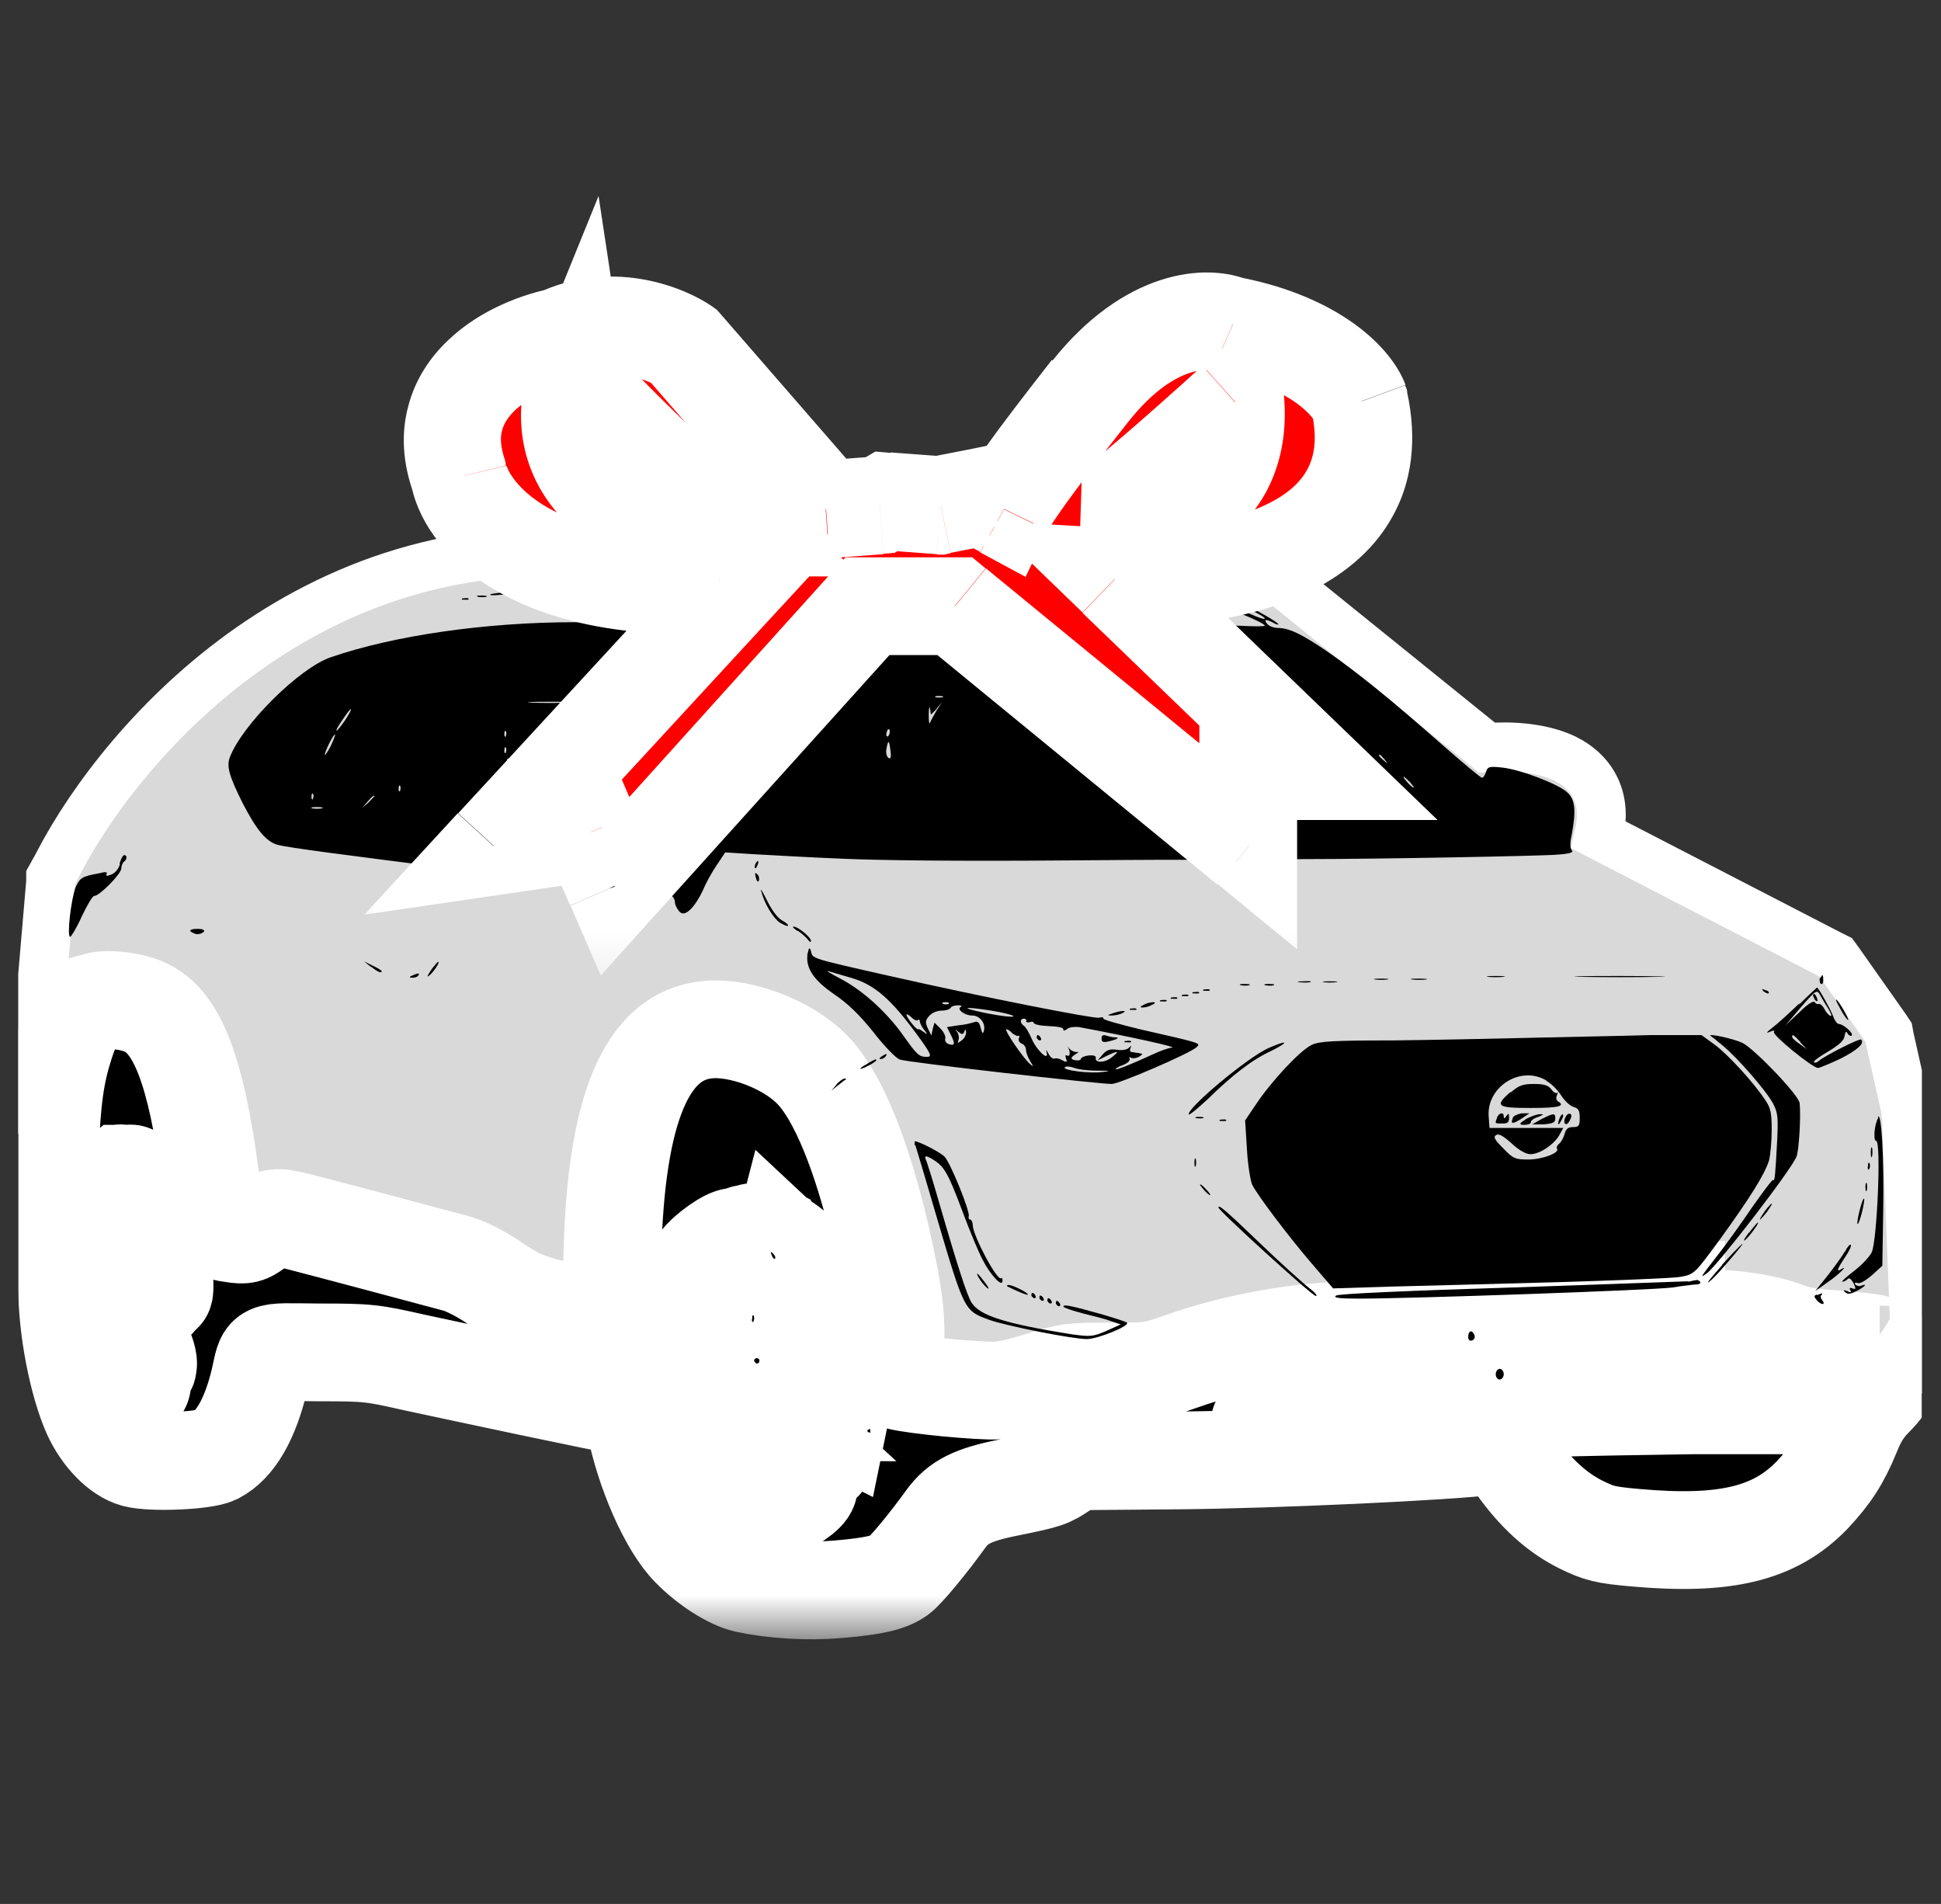 <?xml version="1.0" encoding="UTF-8"?><svg id="Layer_1" data-name="Layer 1" xmlns="http://www.w3.org/2000/svg" xmlns:xlink="http://www.w3.org/1999/xlink" viewBox="0 0 43.68 42.84"><rect x="0" y="0" width="43.68" height="42.84" fill="#333333" stroke="none"/><defs><clipPath id="clippath"><rect x=".41" width="42.84" height="42.84" fill="none" stroke-width="0"/></clipPath><mask id="mask" x="7.98" y="3.46" width="25.27" height="18.67" maskUnits="userSpaceOnUse"><g id="path-3-outside-1_20_2999" data-name="path-3-outside-1 20 2999"><rect x="7.98" y="3.46" width="25.27" height="18.67" fill="#fff" stroke-width="0"/><path d="M19.52,13.64h1.97l6.6,5.41v-1.7h1.54l-4.51-4.35c2.15.12,6.25-.5,5.48-3.94-.15-.41-.94-1.33-2.86-1.72-.5-.22-1.83-.24-3.19,1.47-1.36,1.7-1.86,2.48-1.95,2.66l-.5-.27-.92.18-1.21-.09-.16.09-1.21.09-3.19-3.67c-.42-.29-1.55-.75-2.73-.25-1.08.21-3.07,1.13-2.34,3.19.21.91,1.69,2.66,5.87,2.41h.37l-5.45,5.91,2.2-.32.53,1.21,5.68-6.3ZM16.38,11.87c-3.41,0-3.87-2.18-3.41-3.33.03.2,2.3,2.42,3.41,3.33ZM24.34,11.94c.2,0,2.39-1.93,3.46-2.89.18,2.51-2.23,2.97-3.46,2.89Z" fill="#000" stroke-width="0"/></g></mask><mask id="mask-1" x="-1.1" y="20.4" width="45.04" height="16.48" maskUnits="userSpaceOnUse"><g id="path-37-outside-2_20_2999" data-name="path-37-outside-2 20 2999"><rect x="-1.1" y="20.4" width="45.04" height="16.48" fill="#fff" stroke-width="0"/><path d="M2.16,22.55c-.32.1-.51.35-.7.95-.21.65-.29,1.21-.34,2.41-.05,1.05.03,1.73.24,2.18.13.26.15.4.15.86,0,.95.24,2.17.55,2.87.23.5.62.9.98,1,.38.1,1.56.05,1.82-.08.44-.23.77-.81.98-1.69.16-.7.02-.63,1.33-.62,1.11,0,1.2.01,2.17.23,1.12.24,4.3.92,4.66.97.22.04.23.05.29.39.21,1.09.75,2.32,1.25,2.82.38.39.9.72,1.25.8.61.13,1.37.18,2.07.12.82-.07,1.14-.15,1.37-.31.15-.11.65-.71,1.06-1.28.27-.37.6-.54,1.41-.7.88-.18.9-.19,1.23-.41l.27-.18,2.37-.02c2.1-.02,6-.2,6.93-.32l.28-.04.34.48c.44.62.92,1.06,1.47,1.33.39.19.53.23,1.22.29,2.02.18,3.13-.09,3.97-.96.42-.45.64-.78.89-1.39.14-.35.28-.57.51-.8.35-.35.47-.67.33-.86-.04-.06-.07-.13-.05-.15.04-.07-.1-.17-.31-.22-.1-.02-.5-.06-.89-.09-.5-.03-.79-.08-1.03-.17-.49-.2-1.4-.33-2-.28l-.51.04v-.65l-.93.04c-.51.02-2.05.07-3.41.11-1.43.04-2.51.1-2.55.13-.04.03-.08.18-.08.32v.27h-.35c-1.11,0-2.59.26-3.78.68-.69.24-.7.24-1.61.24s-.94,0-1.64.22c-.53.16-.82.22-1.09.21-.72-.02-2.04-.17-2.12-.24-.07-.06-.07-.18-.03-.61.07-.67-.01-1.32-.3-2.59-.43-1.86-.98-3.2-1.55-3.78-.55-.57-1.63-.98-2.37-.9-1.36.14-2.05,1.77-2.13,5.08-.04,1.44-.06,1.58-.2,1.5-.05-.04-.45-.14-.88-.24-.84-.2-1.03-.27-1.66-.7-.23-.15-.56-.32-.73-.37-.59-.16-3.07-.82-3.58-.95-.54-.13-.58-.13-.98.16-.18.13-.24.15-.5.11-.17-.02-.32-.06-.34-.09-.02-.02-.1-.57-.18-1.2-.32-2.38-.74-3.47-1.45-3.8-.31-.15-.86-.21-1.11-.14ZM2.73,26.41s-.12.1-.23.2c-.17.15-.2.16-.13.05.07-.13.23-.26.34-.26.03,0,.04,0,.03.01ZM3.14,26.55c.15.15.4.65.39.78,0,.04-.02.01-.06-.07-.07-.17-.13-.14-.37.18-.1.14-.18.23-.18.19,0-.03.1-.17.22-.32.2-.23.21-.27.15-.43-.09-.2-.29-.4-.35-.34-.02.02-.05.39-.07.82-.01.43-.04.79-.05.8-.04.04-.02-1.28.01-1.54.05-.27.1-.28.31-.07ZM2.37,27.48q-.07.1-.04,0c.02-.06.04-.15.04-.18,0-.05.01-.05.03,0,.02.04,0,.12-.04.18ZM2.56,28.19c.07.09.1.19.09.21-.07.06-.23-.07-.46-.36l-.2-.27.17-.07c.17-.07.18-.07.23.12.03.1.11.27.18.37ZM3.65,27.75s-.01.06-.02.06c-.02,0-.05-.03-.07-.06-.02-.04,0-.06.02-.06.04,0,.07.02.07.06ZM16.99,27.91c.15.07.16.1.16.42s-.07.45-.14.26c-.01-.04-.02.05,0,.2.06.79.07,1.28.02,1.28-.02,0-.18-.4-.33-.9-.34-1.08-.37-1.17-.46-1.17-.04,0-.2.13-.35.29-.23.23-.26.25-.15.09.16-.22.64-.56.79-.55.07,0,.07.01.02.04-.04.01-.06.05-.04.09.02.03-.01.04-.07.01-.09-.03-.1-.02-.06.08.03.06.07.16.09.23.02.09.04.1.09.03.03-.05.04-.01.01.1-.02.15-.02.17.04.09.05-.07.06-.06.03.08-.02.12-.01.16.04.13.05-.03.05,0,.02.1-.04.13-.04.14.06.06.1-.09.1-.08.04.04-.09.17-.02.51.07.37.04-.06.05-.02.02.09-.02.12-.01.16.03.13.09-.06.07-.31-.07-.89-.07-.29-.13-.57-.15-.64-.03-.13.03-.26.09-.18.02.02.11.09.21.12ZM17.5,27.87c.38.17.76.59,1.02,1.11.29.59.39.95.4,1.61,0,.3.03.57.06.61.02.03,0,.03-.06-.01-.05-.04-.35-.13-.67-.2-.54-.12-.56-.12-.21-.1.27.02.33.01.22-.03-.18-.07-.12-.15.16-.21.24-.05.35.12.16.26q-.11.09.02.05c.07-.02.13,0,.13.02s.03.06.06.06c.04,0,.06-.12.06-.28v-.28l-.23.04c-.13.02-.29.07-.37.09-.08.03-.24.05-.35.05h-.21l.12-.12c.07-.07.11-.15.09-.19-.06-.09-.16,0-.13.11.02.05.01.07-.02.06-.08-.05-.21.13-.16.24.02.05,0,.09-.02.09-.03,0-.07-.04-.09-.09-.04-.09.29-.56.39-.56.03,0,.09-.04.13-.09q.07-.07-.02,0c-.06.04-.11.05-.11.02,0-.08.15-.2.2-.16.02.02.11-.08.2-.22.15-.22.18-.24.24-.16.04.05.09.08.11.05.02-.02.04.02.04.09,0,.07-.02.14-.05.16-.03.02-.15.14-.25.28l-.19.24.21-.09c.25-.1.43-.12.37-.03-.02.03,0,.06.03.06.09,0,.04-.37-.1-.81-.1-.31-.17-.39-.11-.12.04.15.03.16-.04.06-.08-.1-.1-.08-.26.17-.09.15-.19.27-.2.25-.02-.01.09-.2.23-.4l.25-.37-.16-.31c-.09-.17-.31-.44-.48-.59l-.31-.29-.07.27c-.04.15-.15.46-.24.7l-.16.43.03-.4c.09-.97.1-1.05.24-1.01q.12.03.02-.03c-.06-.04-.22-.09-.37-.12q-.26-.06-.04-.06c.12,0,.33.05.47.12ZM2.06,28.01c.06.08.06.1.02.07-.05-.02-.08-.01-.08.04,0,.05.09.12.18.16.1.03.18.07.18.09,0,.01-.08,0-.18-.02-.17-.05-.18-.04-.18.09,0,.08.03.16.06.17.04.02.03.02-.01.02-.06-.01-.09-.15-.1-.4-.01-.22-.01-.38,0-.37.01.02.06.09.11.15ZM3.65,28.22c0,.09-.02.14-.04.12-.05-.04-.57.61-.57.7,0,.03.05.04.11.02.06-.01.19-.04.3-.07.17-.04.2-.07.22-.26.02-.18.02-.17.03.09.01.27,0,.31-.1.28-.06-.01-.22,0-.37.03-.23.06-.26.05-.26-.05,0-.07.14-.29.31-.51.17-.22.31-.43.31-.46,0-.03.01-.06.03-.06s.03.07.03.17ZM3.1,28.36c0,.21-.12.25-.17.06-.02-.07-.06-.12-.1-.12-.09,0,.1-.12.2-.12.04,0,.07.08.07.18ZM2.39,28.57c-.06.05-.14.09-.17.09-.04,0,0-.04.06-.09.06-.05.14-.09.17-.09.04,0,0,.04-.06.09ZM15.54,28.78c-.05.1-.11.18-.13.18-.01,0,.01-.09.07-.18.06-.1.11-.18.13-.18.01,0-.01.08-.07.18ZM2.12,29.18c0,.17.02.41.05.53.04.15.02.27-.06.42-.1.19-.1.19-.14.06-.02-.08-.06-.46-.08-.84l-.04-.7.13.12c.1.09.13.19.13.43ZM2.84,28.97c.02.2.01.2-.06.06-.1-.23-.11-.32-.03-.29.04.01.08.12.09.23ZM15.81,29.11s.09.31.21.59c.16.4.24.53.39.61.12.06.17.13.15.16-.02.04-.32.12-.65.17-.34.05-.67.12-.75.13-.13.04-.14.02-.13-.17q.01-.2.04-.04c.02.13.06.16.12.14.05-.02.12-.04.15-.04.04,0,.05-.02.03-.05-.02-.03.05-.04.15-.02.16.02.18.01.15-.12-.02-.13-.02-.13.06-.04.09.12.49.15.56.05.02-.03.08-.04.14-.02.09.03.09.02-.01-.06-.15-.12-.24-.13-.18-.02.02.04.03.07,0,.05-.02-.02-.04-.06-.04-.09,0-.04-.06-.12-.12-.18-.12-.13-.67-1.01-.67-1.07,0-.02.1-.04.21-.05.13,0,.21.02.21.07ZM16.91,29.05s-.02.05-.06.07c-.03.02-.06,0-.06-.02,0-.04.03-.07.06-.07.04,0,.06.01.06.02ZM3.56,29.21s0,.04-.06.02c-.11-.04-.13-.09-.04-.09.04,0,.08.02.1.06ZM15.29,29.44c-.04.13-.1.34-.12.48l-.04.25.32-.02.32-.02-.26.06c-.31.07-.39.11-.35.19.02.03,0,.04-.06.02-.07-.03-.08-.06-.04-.1.03-.03.04-.1.02-.14-.05-.13.16-.94.25-.94.01,0-.01.1-.06.23ZM2.63,29.7q.06.08-.04.01c-.13-.1-.25-.04-.2.1.02.06,0,.19-.06.29-.08.16-.09.16-.09.04,0-.07.03-.15.07-.17.04-.02.05-.09.03-.13-.02-.05.01-.16.07-.24.07-.11.11-.13.13-.07.02.05.06.13.1.18ZM37.02,29.67c0,.07-.07.09-.22.09-.13,0-.2.02-.18.06.02.03.12.06.22.06.24,0,.23.11-.02.13-.24.02-.21.15.03.13.1,0,.16.02.16.07,0,.06-.08.09-.28.09h-.27v-.73h.27c.2,0,.28.02.28.09ZM35.01,30.07s.02-.09.02-.2c0-.1.04-.2.08-.21.05-.02.07.07.07.34,0,.45-.07.47-.35.15l-.2-.23v.23c0,.13-.03.23-.07.23-.07,0-.09-.63-.01-.7.02-.02.13.05.23.17.1.12.2.22.22.22ZM35.55,30.01c0,.27-.02.37-.07.35-.08-.03-.14-.49-.09-.64.08-.21.16-.06.16.29ZM36.34,29.7s-.06.06-.12.06c-.1,0-.12.04-.12.28,0,.21-.02.27-.1.27s-.09-.05-.07-.26c.01-.21,0-.26-.09-.28-.23-.04-.09-.13.2-.13.17,0,.31.02.31.06ZM3.04,29.82c0,.07.07.26.16.43.09.18.15.38.13.47-.02.15-.05.12-.22-.23-.25-.51-.31-.79-.17-.79.06,0,.1.05.1.12ZM33.35,30.04c.13.34.13.49-.01.35-.09-.09-.42-.1-.42-.01,0,.03-.04.06-.09.06-.07,0-.07-.06.04-.32.07-.18.14-.34.15-.37.08-.13.21-.02.33.29ZM34.33,29.76s-.09.06-.21.06c-.23,0-.36.12-.33.29.02.15.34.19.39.06.06-.15.15-.12.15.06,0,.12-.04.15-.21.18-.4.08-.65-.24-.44-.55.09-.12.15-.15.37-.15.15,0,.27.02.27.06ZM32.03,29.86c.02.06.04.15.04.21,0,.2.1.13.15-.1.08-.4.27-.24.38.31.06.3-.1.27-.18-.04l-.06-.21-.07.21c-.1.29-.2.3-.29.02l-.08-.23-.05.23c-.03.14-.09.23-.15.23s-.07-.04-.05-.11c.02-.06.06-.22.1-.37.07-.26.2-.34.27-.16ZM18.65,30.16c-.19.15-.24.1-.08-.07.08-.09.15-.12.16-.09.01.04-.02.11-.09.15ZM3.02,30.67c.06.22.13.42.16.44.1.07-.24.36-.43.36-.29,0-.59-.43-.5-.73.04-.13.04-.12.05.09,0,.23.01.23.18.2.12-.02.19-.01.21.05.02.06,0,.07-.07.05-.07-.02-.07-.01.02.04.07.05.13.09.15.09s.06.02.1.05c.13.08.21-.1.14-.33-.04-.12-.09-.24-.12-.27-.02-.04-.06-.21-.08-.4-.04-.4.03-.26.18.36ZM15.65,30.29s-.12.01-.15,0c-.04-.02-.01-.03.07-.03s.12.01.08.03ZM42.29,30.34s.04.02.05.05c.01.11-.06.1-.16-.03-.07-.08-.08-.11-.02-.07.05.03.11.06.14.06ZM17.14,30.57s.06.15.07.24v.17s-.14-.15-.14-.15c-.09-.09-.18-.13-.23-.11-.04.02-.02-.01.04-.09.13-.15.18-.16.26-.06ZM34.94,30.68s-.05.06-.1.07c-.09,0-.08.01.03.06.07.03.13.1.13.15,0,.11-.18.18-.27.1-.04-.04-.01-.06.09-.07h.15l-.13-.07c-.14-.07-.18-.17-.1-.25.06-.07.2-.05.2.02ZM35.1,30.94c-.01.08-.02.03-.02-.1,0-.13,0-.2.02-.14.01.06.01.17,0,.24ZM35.55,30.95s-.08.06-.18.07c-.16,0-.18,0-.12-.15.1-.26.13-.28.21-.13.04.08.08.17.09.21ZM34.24,30.84l.04.16.08-.18c.09-.21.11-.1.02.13-.07.18-.12.15-.23-.12-.04-.1-.05-.17-.01-.17.03,0,.08.07.1.16ZM34.63,30.86c0,.1-.02.18-.06.18-.07,0-.09-.26-.02-.32.07-.07.08-.05.08.14ZM2.96,31.14v.12s-.05-.12-.05-.12c-.03-.07-.05-.19-.05-.28v-.15l.05.15c.02.09.05.21.05.28ZM33.41,30.96c0,.08-.02.15-.06.15-.03,0-.06-.09-.06-.19s.02-.17.06-.15c.04.02.06.1.06.19ZM33.9,30.8s.04.06.09.06.09.02.09.06c0,.03-.04.06-.09.06-.04,0-.12.04-.16.09-.06.07-.1.08-.16.02-.09-.07-.12-.25-.04-.32.06-.07.26-.05.26.02ZM15.25,31.16c.03.09.13.35.23.59.09.23.17.43.18.45.06.08.37-.17.62-.5.16-.22.32-.4.35-.4.02,0,.04.09.04.2,0,.19,0,.2-.05.05-.06-.18-.07-.16-.09.09-.04.32-.17.83-.23.83q-.07,0,.04-.31c.15-.44.12-.53-.1-.28-.1.12-.32.31-.47.41-.15.11-.3.22-.32.26-.02.04-.06.05-.07.03-.06-.06-.26-.92-.31-1.29-.04-.3-.03-.35.04-.32.05.02.12.1.16.2ZM17.12,31.29s.09-.05.09-.01c0,.13-.21.13-.33,0l-.13-.13.13.11c.12.09.15.1.23.04ZM39.49,31.42l.23.2h-1.58c-2.84.04-4.38.08-4.75.15-.2.04-1.03.09-1.86.1-.82.02-1.52.06-1.56.08-.09.06-1.62.11-1.62.06,0-.02.09-.11.2-.2.2-.15.2-.15,2.46-.21,2.95-.09,7.71-.3,8.2-.37.04,0,.17.09.29.19ZM18.84,32.05c-.06.24-.13.48-.16.53-.06.07-.06.07-.02-.03.02-.07.09-.39.15-.7.06-.35.1-.51.12-.4.01.09-.02.37-.07.61ZM17.33,31.76c.31.29.56.46.85.61.18.09.32.19.32.24s-.03.07-.07.05c-.04-.02-.02.01.04.09.07.07.1.13.07.13-.14,0-1.38-1.05-1.38-1.17,0-.08.05-.07.18.05ZM16.59,31.85s-.04.03-.04-.04c0-.07.01-.1.03-.08.02.02.02.07,0,.12ZM17.39,32.83c.07.36.15.7.17.76.03.09.02.1-.03.01-.05-.09-.31-1.23-.31-1.41,0-.18.06.02.18.63ZM17.55,32.69c.05.09.19.3.31.46.12.16.2.31.18.34-.02.04,0,.06.02.06.1,0,.08-.23-.02-.27-.05-.02-.09-.07-.09-.1,0-.04.07-.01.15.07.18.16.13.29-.16.49-.17.11-.18.12-.07.01.12-.1.13-.13.05-.2-.07-.06-.52-.93-.52-1.01s.07-.01.15.15ZM15.93,33.09s-.02.09-.06.09c-.03,0-.04-.04-.02-.09.02-.05.05-.09.06-.09s.02.04.02.09ZM16.05,33.54c.14.31.09.29-.19-.06-.18-.23-.19-.25-.06-.23.09.01.17.1.25.28ZM17,33.77c.09.1.34.17.32.09-.03-.13.12-.13.19,0,.06.1.05.13-.06.2-.19.1-.86.04-1.06-.09l-.17-.12.27-.13c.27-.13.35-.12.51.06Z" fill="#000" stroke-width="0"/></g></mask></defs><g clip-path="url(#clippath)"><g><path d="M1.2,19.65c1.27-2.63,5.47-7.78,12.18-7.19h14.68l.15.12,5.25,4.24c.52-.04,1.2-.01,1.74.24.33.16.65.43.78.87.08.27.07.56,0,.86l5.21,2.69.12.06.08.11,1.05,1.49.06.09.02.11.37,1.65v.05s.01.05.01.05l.21,5.36v.36s-.32.15-.32.15l-2.89,1.35-.1.05h-.11s-11.05.49-11.05.49h-.05s-.05,0-.05,0l-8.53-1.19-.25-.03-.14-.21-2.06-3.21-2.34.31-.3,2.04-.09.6-.59-.15-5.84-1.47h0s-3.71-.99-3.71-.99l-.22-.06-.11-.2-1.33-2.29-1.96-.82-.37-.15.03-.4.41-4.79v-.1s.05-.09.05-.09Z" fill="#d9d9d9" stroke="#fff" stroke-width="1.1"/><path d="M26.54,7.3c-.63.2-1.42.73-1.88,1.27-.15.18-.53.7-.84,1.16-.64.94-1.2,1.65-1.29,1.65-.03,0-.15-.04-.25-.1-.17-.09-.22-.09-.62.01-.24.06-.46.1-.49.09-.03-.01-.31-.04-.61-.07-.39-.04-.57-.03-.67.02-.07.04-.34.07-.59.07s-.53.02-.62.06c-.21.06-.28,0-1.22-1.25-1.72-2.24-2.26-2.7-3.39-2.87-.45-.07-.95.01-1.83.31-.77.26-1.22.51-1.53.86-.43.48-.55.78-.55,1.43,0,.52.01.58.24,1.04.43.87,1.28,1.53,2.32,1.79.8.21,2.15.36,3.21.37.22,0,.32.02.32.08,0,.04-.24.24-.53.43-.45.3-.56.35-.75.33-.21-.02-.21-.02.04-.03h.26s-.1-.21-.1-.21c-.06-.1-.15-.24-.2-.31-.1-.11-.08-.11.44-.09.29.01.53,0,.53-.02,0-.02-.12-.06-.26-.06-.15,0-.45-.01-.69-.02-.23,0-.73-.06-1.09-.11-.84-.12-.92-.12-.35.03.57.15.67.21.87.59.15.27.15.3.05.31-.07,0-.15-.08-.24-.26-.17-.34-.35-.43-1.05-.53-.43-.05-.73-.05-1.33,0-.43.04-.79.09-.81.1-.04.04.07.03.85-.04.53-.05.86-.05,1.3,0,.64.08.82.17.98.49l.09.18h-1.32c-2.01,0-4.08.3-5.5.79-.7.24-1.97,1.5-2.26,2.23-.09.21-.03.43.28,1.05.31.6.53.87.79.94.22.06,1.5.23,4.23.57.65.08,1.2.17,1.24.21.03.03.17.04.31.03.14-.02.59.02.99.07.4.06,1.03.12,1.39.15.65.04.77.08.78.28,0,.03.04.12.09.18q.09.12.25-.03c.09-.08.21-.27.28-.42.06-.15.2-.41.31-.57l.2-.3.64.04c.35.02,1.23.07,1.96.1.86.04,2.63.06,5.12.04,3.59-.03,3.83-.02,4.27.09.59.15.64.15.64,0,0-.11.04-.12.48-.12,1.57,0,5.3-.07,5.62-.1.28-.02.37-.05.32-.1-.04-.05-.04-.18,0-.35.1-.53.08-.79-.1-.95-.2-.19-1.07-.52-1.47-.56-.29-.03-.32-.02-.36.1-.02.07-.06.13-.09.13s-.46-.36-.96-.8c-1.09-.96-1.83-1.56-2.52-2.04-.57-.39-.86-.53-1.11-.53-.09,0-.2-.04-.24-.09-.09-.1-.04-.12.13-.03.06.04.12.05.12.04,0-.05-.63-.4-.7-.4-.03,0,.04.05.17.12.42.22.2.2-.24-.02-.56-.28-.98-.4-1.74-.48-.67-.07-.97-.15-.97-.26,0-.04.17-.05.48-.02.59.04,1.66-.05,2.25-.2.25-.07.71-.25,1.01-.41,1-.51,1.58-1.27,1.71-2.24.15-1.17-.28-1.75-1.78-2.38-1.22-.52-1.83-.63-2.41-.45ZM13.16,8.75c.12.07.64.57,1.17,1.12.53.55,1.22,1.23,1.53,1.5.31.28.55.53.53.57-.04.07-.59,0-1.21-.15-.54-.13-1.21-.45-1.57-.73-.48-.38-.84-1.13-.84-1.75,0-.28.1-.68.16-.68.02,0,.13.06.24.13ZM27.85,9.32c0,.85-.36,1.55-1.02,1.97-.59.37-1.63.69-2.26.69-.32,0-.31-.07.05-.25.37-.19.93-.65,2.09-1.74.56-.52,1.04-.95,1.07-.95.04,0,.06.12.06.28ZM27.13,13.54c.36.07,1.38.49,1.33.54s-1.97-.07-2-.13c-.02-.04-.17-.18-.33-.32l-.3-.25.45.04c.24.02.63.07.86.12ZM21.71,13.82l.18.12h-.37c-.2,0-.76.02-1.23.04l-.87.04v-.16q0-.16.57-.18c.98-.03,1.52.01,1.72.14ZM21.21,15.69s-.12.01-.15,0c-.04-.02-.01-.03.07-.03s.12.01.08.03ZM12.77,15.81c-.21.01-.57.01-.79,0-.23-.01-.05-.02.38-.02s.62,0,.42.02ZM21.08,15.94l.12-.14-.12.18c-.06.1-.13.23-.15.28-.02.05-.03-.03-.03-.18s.02-.21.03-.13l.02.13.13-.13ZM22.77,16.01c.04.07.07.12.06.12s-.07-.05-.13-.12c-.06-.07-.09-.12-.06-.12s.09.06.13.12ZM7.77,16.2c-.09.13-.18.24-.19.24-.03,0,.02-.09.18-.32.18-.26.19-.2.01.08ZM12.94,16.18c-.07.12-.09.09-.03-.07.02-.06.05-.09.07-.07.02.01,0,.08-.04.14ZM19.98,16.57s-.05.02-.03-.08c.02-.08.05-.11.07-.06.01.04,0,.11-.04.14ZM11.39,16.57s-.04.03-.04-.04c0-.07.01-.1.03-.08.02.02.02.07,0,.12ZM7.44,16.79c-.07.13-.12.21-.13.19,0-.07.2-.48.23-.45.01.01-.04.13-.1.26ZM20.04,16.9c.02.15,0,.19-.05.15-.04-.03-.06-.12-.04-.21.04-.21.06-.19.09.06ZM11.39,16.94s-.04.03-.04-.04c0-.07.01-.1.03-.08.02.02.02.07,0,.12ZM12.58,17.07c-.06.06-.07.05-.03-.04.02-.06.06-.09.07-.07s0,.07-.04.11ZM31.16,17.09c.08.1.07.1-.02.02-.1-.08-.13-.13-.09-.13.01,0,.06.05.1.1ZM11.45,17.19s-.04.03-.04-.04c0-.07.01-.1.03-.08.02.02.02.07,0,.12ZM11.92,17.15s-.13.01-.18,0c-.06-.02-.02-.03.07-.03.1,0,.15.01.11.03ZM31.73,17.6c.06.07.1.12.08.12s-.08-.05-.14-.12c-.06-.07-.1-.12-.08-.12s.08.06.14.12ZM9.01,17.8s-.04.03-.04-.04c0-.07.01-.1.03-.08.02.02.02.07,0,.12ZM7.05,17.98s-.04.03-.04-.04c0-.07.01-.1.03-.08.02.02.02.07,0,.12ZM8.42,17.92s-.06.07-.13.14l-.14.12.12-.14c.11-.13.16-.16.16-.12ZM7.24,18.19c-.06.01-.16.01-.21,0-.06-.02-.01-.03.1-.03s.17.01.11.03Z" fill="#000" stroke-width="0"/><path d="M19.52,13.64h1.97l6.6,5.41v-1.7h1.54l-4.51-4.35c2.15.12,6.25-.5,5.48-3.94-.15-.41-.94-1.33-2.86-1.72-.5-.22-1.83-.24-3.19,1.47-1.36,1.7-1.86,2.48-1.95,2.66l-.5-.27-.92.18-1.21-.09-.16.09-1.21.09-3.19-3.67c-.42-.29-1.55-.75-2.73-.25-1.08.21-3.07,1.13-2.34,3.19.21.91,1.69,2.66,5.87,2.41h.37l-5.45,5.91,2.2-.32.53,1.21,5.68-6.3ZM16.38,11.87c-3.41,0-3.87-2.18-3.41-3.33.03.2,2.3,2.42,3.41,3.33ZM24.34,11.94c.2,0,2.39-1.93,3.46-2.89.18,2.51-2.23,2.97-3.46,2.89Z" fill="red" stroke-width="0"/><g mask="url(#mask)"><path d="M19.52,13.64l-.82-.74.33-.36h.49v1.1ZM21.49,13.64v-1.1h.39l.3.25-.7.85ZM28.09,19.04h1.1v2.32l-1.79-1.47.7-.85ZM28.09,17.35h-1.1v-1.1h1.1v1.1ZM29.63,17.35l.76-.79,1.96,1.89h-2.72v-1.1ZM25.12,12.99l-.76.79-2.13-2.06,2.96.17-.06,1.1ZM30.59,9.05l1.03-.38.03.07.02.07-1.07.24ZM27.73,7.33l-.22,1.08-.12-.02-.11-.05.45-1ZM24.54,8.8l-.86-.68h0l.86.68ZM22.59,11.46l.99.48-.5,1.04-1.02-.55.53-.96ZM22.09,11.18l-.22-1.08.39-.08.35.19-.53.96ZM21.17,11.37l.22,1.08-.15.03h-.15s.08-1.11.08-1.11ZM19.96,11.28l-.55-.95.29-.17.34.03-.08,1.1ZM19.8,11.37l.55.95-.22.12-.25.02-.08-1.1ZM18.58,11.46l.08,1.1-.55.04-.36-.42.83-.72ZM15.4,7.79l.62-.9.11.08.09.1-.83.72ZM12.67,7.54l.43,1.01-.11.05-.11.02-.21-1.08ZM10.33,10.73l1.03-.37.02.06v.06s-1.06.25-1.06.25ZM16.2,13.13l-.07-1.1h.03s.03,0,.03,0v1.1ZM16.57,13.13v-1.1h2.51l-1.7,1.84-.81-.74ZM11.11,19.04l.16,1.09-3.07.45,2.1-2.28.81.74ZM13.31,18.72l-.16-1.09.83-.12.33.77-1.01.44ZM13.84,19.94l.82.74-1.14,1.27-.68-1.57,1.01-.44ZM16.38,11.87l.7-.85,2.36,1.95h-3.06v-1.1ZM12.98,8.54l-1.02-.41,1.51-3.72.6,3.97-1.09.16ZM24.34,11.94l-.07,1.1.07-2.19v1.1ZM27.8,9.05l-.73-.82,1.67-1.5.16,2.24-1.1.08ZM19.52,13.64v-1.1h1.97v2.2h-1.97v-1.1ZM21.49,13.64l.7-.85,6.6,5.41-.7.85-.7.85-6.6-5.41.7-.85ZM28.09,19.04h-1.1v-1.7h2.2v1.7h-1.1ZM28.09,17.35v-1.1h1.54v2.2h-1.54v-1.1ZM29.63,17.35l-.76.79-4.51-4.35.76-.79.76-.79,4.51,4.35-.76.79ZM25.12,12.99l.06-1.1c.98.06,2.33-.07,3.3-.53.47-.22.77-.49.93-.78.15-.27.25-.66.11-1.3l1.07-.24,1.07-.24c.24,1.08.12,2.06-.35,2.87-.45.79-1.17,1.32-1.9,1.67-1.43.68-3.2.8-4.37.74l.06-1.1ZM30.59,9.05l-1.03.38c.02.06-.36-.68-2.05-1.02l.22-1.08.22-1.08c2.16.43,3.35,1.53,3.68,2.41l-1.03.38ZM27.73,7.33l-.45,1c.08.03-.75-.27-1.88,1.15l-.86-.68-.86-.68c1.58-1.99,3.42-2.26,4.49-1.79l-.45,1ZM24.54,8.8l.86.68c-.67.84-1.12,1.45-1.42,1.86-.31.44-.41.6-.4.59l-.99-.48-.99-.48c.09-.19.29-.5.59-.92.32-.45.8-1.08,1.48-1.95l.86.68ZM22.59,11.46l-.53.96-.5-.27.53-.96.53-.96.5.27-.53.96ZM22.09,11.18l.22,1.08-.92.18-.22-1.08-.22-1.08.92-.18.22,1.08ZM21.17,11.37l-.08,1.1-1.21-.09.08-1.1.08-1.1,1.21.09-.08,1.1ZM19.96,11.28l.55.95-.16.09-.55-.95-.55-.95.16-.09.55.95ZM19.8,11.37l.08,1.1-1.21.09-.08-1.1-.08-1.1,1.21-.09.08,1.1ZM18.58,11.46l-.83.72-3.19-3.67.83-.72.83-.72,3.19,3.67-.83.72ZM15.4,7.79l-.62.9c-.08-.06-.32-.18-.66-.24-.32-.06-.67-.05-1.02.1l-.43-1.01-.43-1.01c1.63-.69,3.17-.06,3.78.36l-.62.9ZM12.67,7.54l.21,1.08c-.42.08-.96.3-1.3.62-.15.15-.24.29-.28.44-.04.14-.05.35.07.69l-1.03.37-1.03.37c-.25-.69-.29-1.36-.12-1.98.16-.61.5-1.1.89-1.47.74-.71,1.73-1.06,2.4-1.18l.21,1.08ZM10.33,10.73l1.07-.25c.04.18.83,1.8,4.73,1.56l.07,1.1.07,1.1c-4.46.27-6.62-1.61-7-3.25l1.07-.25ZM16.2,13.13v-1.1h.37v2.2h-.37v-1.1ZM16.57,13.13l.81.74-5.45,5.91-.81-.74-.81-.74,5.45-5.91.81.74ZM11.11,19.04l-.16-1.09,2.2-.32.16,1.09.16,1.09-2.2.32-.16-1.09ZM13.31,18.72l1.01-.44.53,1.21-1.01.44-1.01.44-.53-1.21,1.01-.44ZM13.84,19.94l-.82-.74,5.68-6.3.82.74.82.74-5.68,6.3-.82-.74ZM16.38,11.87v1.1c-1.93,0-3.3-.63-4.05-1.7-.73-1.03-.73-2.27-.37-3.14l1.02.41,1.02.41c-.11.28-.11.71.13,1.05.21.31.78.77,2.26.77v1.1ZM12.98,8.54l1.09-.16c-.03-.17-.09-.29-.1-.32-.02-.04-.04-.07-.04-.08,0-.01,0,0,.02.02.05.05.12.14.23.26.22.23.53.55.88.89.7.69,1.52,1.44,2.04,1.87l-.7.85-.7.85c-.59-.49-1.46-1.3-2.18-2-.36-.35-.69-.69-.94-.96-.12-.13-.24-.26-.33-.37-.04-.05-.09-.12-.14-.19-.02-.03-.06-.08-.09-.15-.02-.04-.09-.18-.12-.37l1.09-.16ZM24.34,11.94v-1.1c-.18,0-.32.05-.35.06-.05.02-.09.04-.1.04-.02.01-.03.02,0,0,.05-.03.13-.09.25-.18.23-.18.54-.44.89-.74.7-.59,1.5-1.31,2.03-1.79l.73.82.73.82c-.54.49-1.36,1.21-2.08,1.82-.36.3-.7.59-.97.8-.13.1-.26.2-.38.28-.06.04-.13.08-.2.12-.04.02-.1.05-.17.08-.05.02-.2.07-.4.07v-1.1ZM27.8,9.05l1.1-.08c.06.81-.09,1.53-.43,2.14-.34.6-.82,1.03-1.33,1.32-.98.56-2.13.66-2.88.61l.07-1.1.07-1.1c.48.03,1.15-.05,1.64-.33.23-.13.39-.29.49-.47.1-.18.19-.46.15-.91l1.1-.08Z" fill="#fff" stroke-width="0"/></g><path d="M10.76,13.43c.06.01.14.01.18,0,.04-.02,0-.03-.11-.03-.1,0-.13.01-.07.03Z" fill="#000" stroke-width="0"/><path d="M10.42,13.49s.1.01.12,0c.02-.02-.01-.04-.08-.03-.07,0-.09.02-.04.04Z" fill="#000" stroke-width="0"/><path d="M2.7,19.44c-.03.12-.12.21-.2.24-.1.04-.13.03-.1-.01.02-.05-.02-.06-.17-.02-.39.07-.43.1-.53.32-.1.26-.2,1.11-.12,1.11.02,0,.15-.21.26-.46.12-.25.24-.46.28-.46.12,0,.61-.5.61-.62,0-.06.03-.13.06-.15.07-.05.08-.15,0-.15-.02,0-.07.09-.1.19Z" fill="#000" stroke-width="0"/><path d="M17,19.44s-.03.07-.01.09c.01.02.04-.01.06-.07.04-.1,0-.12-.05-.02Z" fill="#000" stroke-width="0"/><path d="M17.01,19.75c.02.08.05.11.07.06.01-.04,0-.11-.04-.14-.05-.05-.06-.02-.03.08Z" fill="#000" stroke-width="0"/><path d="M17.13,20.05c.07.28.27.61.42.71.09.05.17.09.18.07.02-.02-.04-.07-.13-.12-.1-.05-.23-.23-.34-.45-.1-.2-.16-.3-.13-.21Z" fill="#000" stroke-width="0"/><path d="M17.95,20.94c.09.06.19.15.23.2.04.06.07.07.07.03,0-.08-.29-.32-.39-.32-.04,0,0,.04.09.1Z" fill="#000" stroke-width="0"/><path d="M4.29,20.96s.09.06.15.06.13-.03.15-.06c.02-.04-.04-.06-.15-.06s-.18.02-.15.06Z" fill="#000" stroke-width="0"/><path d="M18.18,21.42c-.07.34.11.62.59.95.31.21.57.46.89.86.24.31.51.59.59.61.13.06,4.46.55,4.77.55.16,0,1.77-.69,1.91-.83.1-.09.09-.09-1.23-.39-.5-.12-.89-.23-.87-.25.01-.03-.03-.04-.1-.02-.14.02-2.59-.46-4.71-.94-1.82-.41-1.73-.39-1.77-.56q-.04-.14-.07.04ZM19.18,22.01c.5.15.87.47,1.45,1.26.33.45.35.51.23.51-.18,0-.22-.04-.54-.49-.36-.51-.92-1.02-1.41-1.27-.21-.11-.34-.19-.27-.17.06.02.3.09.54.16ZM21.35,22.59s-.07.02-.12,0c-.05-.02-.03-.04.04-.04.07,0,.1.01.08.03ZM21.63,22.65c-.12.05.07.2.25.2.17,0,.31.18.26.35-.02.07-.04.05-.07-.07-.03-.13-.07-.16-.15-.13-.06.02-.21.06-.35.07l-.26.04.09.18c.1.2.09.25-.06.2-.05-.02-.08-.07-.07-.12.02-.04-.03-.15-.1-.22l-.14-.14-.04.14-.03.15-.08-.16c-.06-.13-.06-.18.03-.28.06-.07.18-.12.28-.12s.18-.03.2-.06c.02-.04.1-.06.17-.06.07,0,.1.02.06.04ZM22.31,22.74c.24.04.46.09.49.12.06.05-.46-.02-.86-.12-.34-.08-.14-.08.37,0ZM20.66,22.94s.04,0,.04.04.05.14.11.21q.1.12-.01.04c-.07-.05-.13-.09-.14-.07-.03.02-.26-.26-.26-.33,0-.02.05,0,.11.06.06.06.13.09.15.06ZM23.08,22.98s.04.04.09.02c.05-.02.09-.01.09.01,0,.03.1.06.23.07.38.02.44.04.44.09,0,.03.04.02.09-.02.05-.04.17-.05.26-.04,1.13.21,2.21.45,2.1.46-.09.01-.28.08-.43.15-.54.25-.81.35-.84.34-.01-.02.06-.06.17-.1.1-.04.16-.1.14-.14-.02-.04,0-.04.03-.02.04.02.12.01.18-.02.06-.04.09-.07.07-.07-.03,0-.07-.02-.11-.02-.03,0-.09-.02-.13-.02-.03,0-.04-.04-.02-.09.03-.06.02-.06-.04,0-.04.04-.16.06-.27.04-.15-.02-.22,0-.31.1l-.12.14.2-.1c.27-.13.31-.12.12.03-.16.13-.39.13-.36.01.02-.09-.31-.06-.34.03,0,.03-.07.04-.15.02q-.12-.03.02-.12c.08-.05.1-.07.06-.06-.05.01-.13-.02-.18-.07-.05-.06-.07-.07-.04-.04.06.09.06.23-.02.19-.04-.02-.04,0-.02.07.03.08.02.09-.08.04-.06-.04-.15-.06-.18-.04-.04.01-.1-.04-.14-.12-.04-.08-.06-.09-.04-.03.07.23-.21-.02-.33-.29-.06-.14-.14-.28-.18-.3-.09-.06-.09-.16,0-.16.04,0,.06.02.06.06ZM21.7,23.21c.02-.06.04-.05.04.02,0,.06-.04.14-.1.18-.09.07-.1.07-.07-.01.02-.05,0-.14-.03-.18-.06-.07-.05-.07.03,0,.08.06.1.06.13,0ZM22.78,23.25s.1.07.13.06c.03-.02.04,0,.02.05-.02.05.01.1.06.12.06.02.1.09.1.15,0,.06.05.18.1.26q.1.15,0,.06c-.15-.12-.61-.79-.54-.79.03,0,.09.04.13.09ZM24.69,24.09c.29,0,.32.01.13.03-.32.04-.9-.04-.86-.1.02-.03.1-.03.19,0,.09.04.32.07.53.07Z" fill="#000" stroke-width="0"/><path d="M23.33,23.35s.03.06.07.06c.03,0,.04-.03.02-.06-.02-.04-.05-.06-.07-.06-.01,0-.02.02-.02.06Z" fill="#000" stroke-width="0"/><path d="M24.79,23.37c0,.08.04.09.17.06.2-.05.25-.09.12-.09-.05,0-.13-.02-.19-.04-.07-.02-.1,0-.1.06Z" fill="#000" stroke-width="0"/><path d="M25.33,23.45s.1.01.12,0c.02-.02-.01-.04-.08-.03-.07,0-.09.02-.04.04Z" fill="#000" stroke-width="0"/><path d="M8.35,21.75c.15.12.24.16.24.1,0-.01-.09-.07-.2-.12l-.2-.1.15.12Z" fill="#000" stroke-width="0"/><path d="M9.7,21.83c-.09.13-.1.17-.04.12.1-.08.25-.31.2-.31-.01,0-.09.09-.17.2Z" fill="#000" stroke-width="0"/><path d="M2.14,21.74c.06.01.14.01.18,0,.04-.02,0-.03-.11-.03-.1,0-.13.01-.07.03Z" fill="#000" stroke-width="0"/><path d="M9.3,21.94c-.1.04-.1.06-.02.06.06,0,.12-.02.14-.06q.04-.07-.12,0Z" fill="#000" stroke-width="0"/><path d="M33.49,21.98c.09.01.24.01.34,0,.09-.01.01-.02-.17-.02s-.26.01-.16.02Z" fill="#000" stroke-width="0"/><path d="M35.63,21.98c.46.01,1.21.01,1.65,0,.45,0,.07-.02-.84-.02s-1.27.01-.81.02Z" fill="#000" stroke-width="0"/><path d="M40.95,22.01s-.01.09.02.12c.03.03.06,0,.06-.07,0-.14-.01-.15-.07-.05Z" fill="#000" stroke-width="0"/><path d="M30.95,22.04c.07.01.2.01.27,0,.07-.01.01-.02-.14-.02s-.21.01-.13.02Z" fill="#000" stroke-width="0"/><path d="M31.78,22.04c.09.01.23.01.31,0,.07-.01,0-.02-.17-.02s-.23.01-.13.02Z" fill="#000" stroke-width="0"/><path d="M29.24,22.1c.07.01.18.01.24,0,.05-.02,0-.03-.14-.02-.13,0-.18.01-.1.02Z" fill="#000" stroke-width="0"/><path d="M29.79,22.1c.07.01.2.01.28,0,.07-.01.01-.02-.14-.02s-.21.01-.13.02Z" fill="#000" stroke-width="0"/><path d="M27.93,22.17c.06.01.14.01.18,0,.04-.02,0-.03-.11-.03-.1,0-.13.01-.07.03Z" fill="#000" stroke-width="0"/><path d="M28.48,22.17c.05.01.14.01.18,0,.04-.02,0-.03-.11-.03-.1,0-.13.01-.07.03Z" fill="#000" stroke-width="0"/><path d="M40.5,22.57c-.22.21-.49.46-.61.55-.13.1-.16.14-.07.1.09-.04.13-.04.1,0-.04.07.86.8.99.81.04,0,.27-.1.51-.21.39-.2.55-.35.46-.43-.03-.03-.79.35-.95.48-.04.04-.09.05-.11.03-.02-.02.13-.13.32-.24.25-.15.36-.25.37-.35.02-.1.04-.12.07-.05.03.04.07.06.09.04.05-.05-.19-.26-.29-.26-.04,0-.1-.09-.13-.18-.06-.16-.33-.64-.36-.64,0,0-.19.17-.41.39ZM41.14,22.69c.06.1.09.17.06.17s-.1-.07-.14-.15c-.04-.08-.1-.13-.13-.12-.02.01-.07,0-.09-.04-.03-.04-.16.04-.35.23l-.31.29.35-.41c.34-.39.36-.4.43-.27.04.07.12.21.18.3ZM40.51,23.45l.15.16-.16-.12c-.09-.06-.17-.13-.17-.16,0-.07.03-.05.19.12Z" fill="#000" stroke-width="0"/><path d="M40.81,22.42s.02.08.06.1c.04.02.04,0,.02-.06-.04-.11-.09-.13-.09-.04Z" fill="#000" stroke-width="0"/><path d="M27.1,22.29s.1.01.12,0c.02-.02-.01-.04-.08-.03-.07,0-.09.02-.04.04Z" fill="#000" stroke-width="0"/><path d="M39.69,22.31s.09.06.11.04-.01-.06-.07-.07c-.09-.04-.09-.03-.04.03Z" fill="#000" stroke-width="0"/><path d="M26.86,22.35s.1.01.12,0c.02-.02-.01-.04-.08-.03-.07,0-.09.02-.04.04Z" fill="#000" stroke-width="0"/><path d="M26.62,22.41s.1.01.12,0c.02-.02-.01-.04-.08-.03-.07,0-.09.02-.04.04Z" fill="#000" stroke-width="0"/><path d="M26.37,22.47s.1.01.12,0c.02-.02-.01-.04-.08-.03-.07,0-.09.02-.04.04Z" fill="#000" stroke-width="0"/><path d="M2.16,22.55c-.32.1-.51.35-.7.95-.21.65-.29,1.21-.34,2.41-.05,1.05.03,1.73.24,2.18.13.26.15.4.15.86,0,.95.24,2.17.55,2.87.23.5.62.9.98,1,.38.1,1.56.05,1.82-.08.44-.23.77-.81.98-1.69.16-.7.02-.63,1.33-.62,1.11,0,1.2.01,2.17.23,1.12.24,4.3.92,4.66.97.22.04.23.05.29.39.21,1.09.75,2.32,1.25,2.82.38.39.9.72,1.25.8.61.13,1.37.18,2.07.12.82-.07,1.14-.15,1.37-.31.15-.11.65-.71,1.06-1.28.27-.37.6-.54,1.41-.7.88-.18.9-.19,1.23-.41l.27-.18,2.37-.02c2.1-.02,6-.2,6.93-.32l.28-.04.34.48c.44.62.92,1.06,1.47,1.33.39.19.53.23,1.22.29,2.02.18,3.13-.09,3.97-.96.42-.45.64-.78.89-1.39.14-.35.28-.57.51-.8.35-.35.47-.67.33-.86-.04-.06-.07-.13-.05-.15.04-.07-.1-.17-.31-.22-.1-.02-.5-.06-.89-.09-.5-.03-.79-.08-1.03-.17-.49-.2-1.4-.33-2-.28l-.51.04v-.65l-.93.04c-.51.02-2.05.07-3.41.11-1.43.04-2.51.1-2.55.13-.04.03-.08.18-.08.32v.27h-.35c-1.11,0-2.59.26-3.78.68-.69.24-.7.24-1.61.24s-.94,0-1.64.22c-.53.16-.82.22-1.09.21-.72-.02-2.04-.17-2.12-.24-.07-.06-.07-.18-.03-.61.07-.67-.01-1.32-.3-2.59-.43-1.86-.98-3.2-1.55-3.78-.55-.57-1.63-.98-2.37-.9-1.36.14-2.05,1.77-2.13,5.08-.04,1.44-.06,1.58-.2,1.5-.05-.04-.45-.14-.88-.24-.84-.2-1.03-.27-1.66-.7-.23-.15-.56-.32-.73-.37-.59-.16-3.07-.82-3.58-.95-.54-.13-.58-.13-.98.16-.18.13-.24.15-.5.11-.17-.02-.32-.06-.34-.09-.02-.02-.1-.57-.18-1.2-.32-2.38-.74-3.47-1.45-3.8-.31-.15-.86-.21-1.11-.14ZM2.73,26.41s-.12.1-.23.2c-.17.15-.2.16-.13.05.07-.13.23-.26.34-.26.03,0,.04,0,.03.01ZM3.14,26.55c.15.15.4.65.39.78,0,.04-.02.01-.06-.07-.07-.17-.13-.14-.37.18-.1.14-.18.23-.18.19,0-.03.1-.17.22-.32.2-.23.21-.27.15-.43-.09-.2-.29-.4-.35-.34-.02.02-.05.39-.07.82-.01.43-.04.79-.05.8-.04.04-.02-1.28.01-1.54.05-.27.1-.28.31-.07ZM2.37,27.48q-.07.1-.04,0c.02-.06.04-.15.04-.18,0-.05.01-.05.03,0,.02.04,0,.12-.04.18ZM2.56,28.19c.07.09.1.19.09.21-.07.06-.23-.07-.46-.36l-.2-.27.17-.07c.17-.07.18-.07.23.12.03.1.11.27.18.37ZM3.65,27.75s-.01.06-.02.06c-.02,0-.05-.03-.07-.06-.02-.04,0-.06.02-.06.04,0,.07.02.07.06ZM16.99,27.91c.15.07.16.1.16.42s-.07.45-.14.26c-.01-.04-.02.05,0,.2.06.79.07,1.28.02,1.28-.02,0-.18-.4-.33-.9-.34-1.08-.37-1.17-.46-1.17-.04,0-.2.13-.35.29-.23.23-.26.25-.15.09.16-.22.64-.56.79-.55.07,0,.07.01.02.04-.04.01-.06.05-.04.09.02.03-.01.04-.07.01-.09-.03-.1-.02-.06.08.03.06.07.16.09.23.02.09.04.1.09.03.03-.05.04-.01.01.1-.02.15-.02.17.04.09.05-.07.06-.06.03.08-.02.12-.01.16.04.13.05-.03.05,0,.02.1-.04.13-.04.14.06.06.1-.09.1-.08.04.04-.09.17-.02.51.07.37.04-.06.05-.02.02.09-.02.12-.01.16.03.13.09-.06.07-.31-.07-.89-.07-.29-.13-.57-.15-.64-.03-.13.03-.26.09-.18.02.02.11.09.21.12ZM17.5,27.87c.38.17.76.59,1.02,1.11.29.59.39.95.4,1.61,0,.3.03.57.06.61.02.03,0,.03-.06-.01-.05-.04-.35-.13-.67-.2-.54-.12-.56-.12-.21-.1.27.02.33.01.22-.03-.18-.07-.12-.15.16-.21.24-.05.35.12.16.26q-.11.09.02.05c.07-.02.13,0,.13.02s.03.06.06.06c.04,0,.06-.12.06-.28v-.28l-.23.04c-.13.02-.29.07-.37.09-.08.03-.24.05-.35.05h-.21l.12-.12c.07-.07.11-.15.09-.19-.06-.09-.16,0-.13.11.02.05.01.07-.02.06-.08-.05-.21.13-.16.24.02.05,0,.09-.02.09-.03,0-.07-.04-.09-.09-.04-.09.29-.56.39-.56.03,0,.09-.04.13-.09q.07-.07-.02,0c-.06.04-.11.05-.11.02,0-.08.15-.2.2-.16.02.02.11-.08.2-.22.15-.22.18-.24.24-.16.04.05.09.08.11.05.02-.02.04.02.04.09,0,.07-.02.14-.05.16-.03.02-.15.14-.25.28l-.19.24.21-.09c.25-.1.43-.12.37-.03-.02.03,0,.06.03.06.09,0,.04-.37-.1-.81-.1-.31-.17-.39-.11-.12.04.15.03.16-.04.06-.08-.1-.1-.08-.26.17-.09.15-.19.27-.2.25-.02-.01.09-.2.23-.4l.25-.37-.16-.31c-.09-.17-.31-.44-.48-.59l-.31-.29-.07.27c-.04.15-.15.46-.24.7l-.16.43.03-.4c.09-.97.1-1.05.24-1.01q.12.03.02-.03c-.06-.04-.22-.09-.37-.12q-.26-.06-.04-.06c.12,0,.33.05.47.12ZM2.06,28.01c.06.08.06.1.02.07-.05-.02-.08-.01-.08.04,0,.05.09.12.18.16.1.03.18.07.18.09,0,.01-.08,0-.18-.02-.17-.05-.18-.04-.18.09,0,.08.03.16.06.17.04.02.03.02-.01.02-.06-.01-.09-.15-.1-.4-.01-.22-.01-.38,0-.37.01.02.06.09.11.15ZM3.65,28.22c0,.09-.02.14-.04.12-.05-.04-.57.61-.57.7,0,.03.05.04.11.02.06-.01.19-.04.3-.07.17-.04.2-.07.22-.26.02-.18.02-.17.03.09.01.27,0,.31-.1.28-.06-.01-.22,0-.37.03-.23.06-.26.05-.26-.05,0-.07.14-.29.31-.51.17-.22.31-.43.31-.46,0-.03.01-.06.03-.06s.03.07.03.17ZM3.1,28.36c0,.21-.12.25-.17.06-.02-.07-.06-.12-.1-.12-.09,0,.1-.12.2-.12.04,0,.07.08.07.18ZM2.39,28.57c-.06.05-.14.09-.17.09-.04,0,0-.04.06-.09.06-.05.14-.09.17-.09.04,0,0,.04-.06.09ZM15.54,28.78c-.05.1-.11.18-.13.18-.01,0,.01-.09.07-.18.06-.1.11-.18.13-.18.01,0-.01.08-.07.18ZM2.12,29.18c0,.17.02.41.05.53.04.15.02.27-.06.42-.1.19-.1.19-.14.06-.02-.08-.06-.46-.08-.84l-.04-.7.13.12c.1.09.13.19.13.43ZM2.84,28.97c.02.2.01.2-.06.06-.1-.23-.11-.32-.03-.29.04.01.08.12.09.23ZM15.81,29.11s.09.31.21.59c.16.4.24.53.39.61.12.06.17.13.15.16-.02.04-.32.12-.65.17-.34.05-.67.12-.75.13-.13.04-.14.02-.13-.17q.01-.2.04-.04c.02.13.06.16.12.14.05-.02.12-.04.15-.04.04,0,.05-.02.03-.05-.02-.03.05-.04.15-.02.16.02.18.01.15-.12-.02-.13-.02-.13.06-.04.09.12.49.15.56.05.02-.03.08-.04.14-.02.09.03.09.02-.01-.06-.15-.12-.24-.13-.18-.02.02.04.03.07,0,.05-.02-.02-.04-.06-.04-.09,0-.04-.06-.12-.12-.18-.12-.13-.67-1.01-.67-1.07,0-.02.1-.04.21-.05.13,0,.21.02.21.07ZM16.91,29.05s-.02.05-.06.07c-.03.02-.06,0-.06-.02,0-.04.03-.07.06-.07.04,0,.06.01.06.02ZM3.56,29.21s0,.04-.06.02c-.11-.04-.13-.09-.04-.09.04,0,.08.02.1.06ZM15.29,29.44c-.04.13-.1.34-.12.48l-.04.25.32-.02.32-.02-.26.06c-.31.07-.39.11-.35.19.02.03,0,.04-.06.02-.07-.03-.08-.06-.04-.1.03-.03.04-.1.02-.14-.05-.13.16-.94.25-.94.01,0-.01.1-.06.23ZM2.63,29.7q.06.08-.04.01c-.13-.1-.25-.04-.2.1.02.06,0,.19-.06.29-.08.16-.09.16-.09.04,0-.07.03-.15.07-.17.04-.02.05-.09.03-.13-.02-.05.01-.16.07-.24.07-.11.11-.13.13-.07.02.05.06.13.1.18ZM37.02,29.67c0,.07-.07.09-.22.09-.13,0-.2.02-.18.06.02.03.12.06.22.06.24,0,.23.11-.02.13-.24.02-.21.15.03.13.1,0,.16.02.16.07,0,.06-.08.09-.28.09h-.27v-.73h.27c.2,0,.28.02.28.09ZM35.01,30.07s.02-.09.02-.2c0-.1.04-.2.08-.21.05-.02.07.07.07.34,0,.45-.07.47-.35.15l-.2-.23v.23c0,.13-.03.23-.07.23-.07,0-.09-.63-.01-.7.02-.02.13.05.23.17.1.12.2.22.22.22ZM35.55,30.01c0,.27-.02.37-.07.35-.08-.03-.14-.49-.09-.64.08-.21.16-.06.16.29ZM36.34,29.7s-.06.06-.12.06c-.1,0-.12.04-.12.28,0,.21-.02.27-.1.27s-.09-.05-.07-.26c.01-.21,0-.26-.09-.28-.23-.04-.09-.13.2-.13.17,0,.31.02.31.06ZM3.04,29.82c0,.07.07.26.16.43.09.18.15.38.13.47-.02.15-.05.12-.22-.23-.25-.51-.31-.79-.17-.79.06,0,.1.05.1.12ZM33.35,30.04c.13.34.13.49-.01.35-.09-.09-.42-.1-.42-.01,0,.03-.04.06-.09.06-.07,0-.07-.06.04-.32.07-.18.14-.34.15-.37.08-.13.21-.02.33.29ZM34.33,29.76s-.09.06-.21.06c-.23,0-.36.12-.33.29.02.15.34.19.39.06.06-.15.15-.12.15.06,0,.12-.04.15-.21.18-.4.08-.65-.24-.44-.55.09-.12.15-.15.37-.15.15,0,.27.02.27.06ZM32.03,29.86c.02.06.04.15.04.21,0,.2.1.13.15-.1.08-.4.27-.24.38.31.06.3-.1.27-.18-.04l-.06-.21-.07.21c-.1.29-.2.3-.29.02l-.08-.23-.05.23c-.03.14-.09.23-.15.23s-.07-.04-.05-.11c.02-.06.06-.22.1-.37.07-.26.2-.34.27-.16ZM18.65,30.16c-.19.15-.24.1-.08-.07.08-.09.15-.12.16-.09.01.04-.02.11-.09.15ZM3.02,30.67c.06.22.13.42.16.44.1.07-.24.36-.43.36-.29,0-.59-.43-.5-.73.04-.13.04-.12.05.09,0,.23.01.23.18.2.12-.02.19-.01.21.05.02.06,0,.07-.07.05-.07-.02-.07-.01.02.04.07.05.13.09.15.09s.06.02.1.05c.13.08.21-.1.14-.33-.04-.12-.09-.24-.12-.27-.02-.04-.06-.21-.08-.4-.04-.4.03-.26.18.36ZM15.65,30.29s-.12.01-.15,0c-.04-.02-.01-.03.07-.03s.12.01.08.03ZM42.29,30.34s.04.02.05.05c.01.11-.06.1-.16-.03-.07-.08-.08-.11-.02-.07.05.03.11.06.14.06ZM17.14,30.57s.06.15.07.24v.17s-.14-.15-.14-.15c-.09-.09-.18-.13-.23-.11-.04.02-.02-.01.04-.09.13-.15.18-.16.26-.06ZM34.94,30.68s-.05.06-.1.07c-.09,0-.08.01.03.06.07.03.13.1.13.15,0,.11-.18.18-.27.1-.04-.04-.01-.06.09-.07h.15l-.13-.07c-.14-.07-.18-.17-.1-.25.06-.07.2-.05.2.02ZM35.1,30.94c-.01.08-.02.03-.02-.1,0-.13,0-.2.02-.14.01.06.01.17,0,.24ZM35.55,30.95s-.08.06-.18.07c-.16,0-.18,0-.12-.15.1-.26.13-.28.21-.13.04.08.08.17.09.21ZM34.24,30.84l.04.16.08-.18c.09-.21.11-.1.02.13-.07.18-.12.15-.23-.12-.04-.1-.05-.17-.01-.17.03,0,.08.07.1.16ZM34.63,30.86c0,.1-.02.18-.06.18-.07,0-.09-.26-.02-.32.07-.07.08-.05.08.14ZM2.96,31.14v.12s-.05-.12-.05-.12c-.03-.07-.05-.19-.05-.28v-.15l.05.15c.02.09.05.21.05.28ZM33.41,30.96c0,.08-.02.15-.06.15-.03,0-.06-.09-.06-.19s.02-.17.06-.15c.04.02.06.1.06.19ZM33.9,30.8s.04.06.09.06.09.02.09.06c0,.03-.04.06-.09.06-.04,0-.12.04-.16.09-.06.07-.1.08-.16.02-.09-.07-.12-.25-.04-.32.06-.07.26-.05.26.02ZM15.25,31.16c.03.09.13.35.23.59.09.23.17.43.18.45.06.08.37-.17.62-.5.16-.22.32-.4.35-.4.02,0,.04.09.04.2,0,.19,0,.2-.05.05-.06-.18-.07-.16-.09.09-.04.32-.17.83-.23.83q-.07,0,.04-.31c.15-.44.12-.53-.1-.28-.1.12-.32.31-.47.41-.15.11-.3.22-.32.26-.02.04-.06.05-.07.03-.06-.06-.26-.92-.31-1.29-.04-.3-.03-.35.04-.32.05.02.12.1.16.2ZM17.12,31.29s.09-.05.09-.01c0,.13-.21.13-.33,0l-.13-.13.13.11c.12.09.15.1.23.04ZM39.49,31.42l.23.2h-1.58c-2.84.04-4.38.08-4.75.15-.2.04-1.03.09-1.86.1-.82.02-1.52.06-1.56.08-.09.06-1.62.11-1.62.06,0-.02.09-.11.2-.2.2-.15.2-.15,2.46-.21,2.95-.09,7.71-.3,8.2-.37.04,0,.17.09.29.19ZM18.84,32.05c-.06.24-.13.48-.16.53-.06.07-.06.07-.02-.03.02-.07.09-.39.15-.7.06-.35.1-.51.12-.4.01.09-.02.37-.07.61ZM17.33,31.76c.31.29.56.46.85.61.18.09.32.19.32.24s-.03.07-.07.05c-.04-.02-.02.01.04.09.07.07.1.13.07.13-.14,0-1.38-1.05-1.38-1.17,0-.08.05-.07.18.05ZM16.59,31.85s-.04.03-.04-.04c0-.07.01-.1.03-.08.02.02.02.07,0,.12ZM17.39,32.83c.07.36.15.7.17.76.03.09.02.1-.03.01-.05-.09-.31-1.23-.31-1.41,0-.18.06.02.18.63ZM17.55,32.69c.05.09.19.3.31.46.12.16.2.31.18.34-.02.04,0,.06.02.06.1,0,.08-.23-.02-.27-.05-.02-.09-.07-.09-.1,0-.04.07-.01.15.07.18.16.13.29-.16.49-.17.11-.18.12-.07.01.12-.1.13-.13.05-.2-.07-.06-.52-.93-.52-1.01s.07-.01.15.15ZM15.93,33.09s-.02.09-.06.09c-.03,0-.04-.04-.02-.09.02-.05.05-.09.06-.09s.02.04.02.09ZM16.05,33.54c.14.31.09.29-.19-.06-.18-.23-.19-.25-.06-.23.09.01.17.1.25.28ZM17,33.77c.09.1.34.17.32.09-.03-.13.12-.13.19,0,.06.1.05.13-.06.2-.19.1-.86.04-1.06-.09l-.17-.12.27-.13c.27-.13.35-.12.51.06Z" fill="#000" stroke-width="0"/><g mask="url(#mask-1)"><path d="M2.16,22.55c-.32.1-.51.35-.7.95-.21.65-.29,1.21-.34,2.41-.05,1.05.03,1.73.24,2.18.13.26.15.4.15.86,0,.95.24,2.17.55,2.87.23.5.62.9.98,1,.38.1,1.56.05,1.82-.08.44-.23.77-.81.98-1.69.16-.7.02-.63,1.33-.62,1.11,0,1.2.01,2.17.23,1.12.24,4.3.92,4.66.97.22.04.23.05.29.39.21,1.09.75,2.32,1.25,2.82.38.39.9.72,1.25.8.61.13,1.37.18,2.07.12.82-.07,1.14-.15,1.37-.31.15-.11.65-.71,1.06-1.28.27-.37.6-.54,1.41-.7.88-.18.9-.19,1.23-.41l.27-.18,2.37-.02c2.1-.02,6-.2,6.93-.32l.28-.04.34.48c.44.62.92,1.06,1.47,1.33.39.19.53.23,1.22.29,2.02.18,3.13-.09,3.97-.96.42-.45.64-.78.89-1.39.14-.35.28-.57.51-.8.35-.35.47-.67.33-.86-.04-.06-.07-.13-.05-.15.04-.07-.1-.17-.31-.22-.1-.02-.5-.06-.89-.09-.5-.03-.79-.08-1.03-.17-.49-.2-1.4-.33-2-.28l-.51.04v-.65l-.93.04c-.51.02-2.05.07-3.41.11-1.43.04-2.51.1-2.55.13-.04.03-.08.18-.08.32v.27h-.35c-1.11,0-2.59.26-3.78.68-.69.24-.7.24-1.61.24s-.94,0-1.64.22c-.53.16-.82.22-1.09.21-.72-.02-2.04-.17-2.12-.24-.07-.06-.07-.18-.03-.61.07-.67-.01-1.32-.3-2.59-.43-1.86-.98-3.2-1.55-3.78-.55-.57-1.63-.98-2.37-.9-1.36.14-2.05,1.77-2.13,5.08-.04,1.44-.06,1.58-.2,1.5-.05-.04-.45-.14-.88-.24-.84-.2-1.03-.27-1.66-.7-.23-.15-.56-.32-.73-.37-.59-.16-3.07-.82-3.58-.95-.54-.13-.58-.13-.98.16-.18.13-.24.15-.5.11-.17-.02-.32-.06-.34-.09-.02-.02-.1-.57-.18-1.2-.32-2.38-.74-3.47-1.45-3.8-.31-.15-.86-.21-1.11-.14ZM2.73,26.41s-.12.1-.23.2c-.17.15-.2.16-.13.05.07-.13.23-.26.34-.26.03,0,.04,0,.03.01ZM3.14,26.55c.15.15.4.65.39.78,0,.04-.02.01-.06-.07-.07-.17-.13-.14-.37.18-.1.14-.18.23-.18.19,0-.03.1-.17.22-.32.2-.23.21-.27.15-.43-.09-.2-.29-.4-.35-.34-.02.02-.05.39-.07.82-.01.43-.04.79-.05.8-.04.04-.02-1.28.01-1.54.05-.27.1-.28.31-.07ZM2.37,27.48q-.07.1-.04,0c.02-.06.04-.15.04-.18,0-.05.01-.05.03,0,.02.04,0,.12-.04.18ZM2.56,28.19c.07.09.1.19.09.21-.07.06-.23-.07-.46-.36l-.2-.27.17-.07c.17-.07.18-.07.23.12.03.1.11.27.18.37ZM3.65,27.75s-.01.06-.02.06c-.02,0-.05-.03-.07-.06-.02-.04,0-.06.02-.06.04,0,.07.02.07.06ZM16.99,27.91c.15.07.16.1.16.42s-.07.45-.14.26c-.01-.04-.02.05,0,.2.06.79.07,1.28.02,1.28-.02,0-.18-.4-.33-.9-.34-1.08-.37-1.17-.46-1.17-.04,0-.2.13-.35.29-.23.23-.26.25-.15.09.16-.22.64-.56.79-.55.07,0,.07.01.02.04-.04.01-.06.05-.04.09.02.03-.01.04-.07.01-.09-.03-.1-.02-.06.08.03.06.07.16.09.23.02.09.04.1.09.03.03-.05.04-.01.01.1-.02.15-.02.17.04.09.05-.07.06-.06.03.08-.02.12-.01.16.04.13.05-.03.05,0,.02.1-.04.13-.04.14.06.06.1-.09.1-.08.04.04-.09.17-.02.51.07.37.04-.06.05-.02.02.09-.02.12-.01.16.03.13.09-.06.07-.31-.07-.89-.07-.29-.13-.57-.15-.64-.03-.13.03-.26.09-.18.02.02.11.09.21.12ZM17.5,27.87c.38.17.76.59,1.02,1.11.29.59.39.95.4,1.61,0,.3.03.57.06.61.02.03,0,.03-.06-.01-.05-.04-.35-.13-.67-.2-.54-.12-.56-.12-.21-.1.27.02.33.01.22-.03-.18-.07-.12-.15.16-.21.24-.05.35.12.16.26q-.11.09.02.05c.07-.02.13,0,.13.02s.03.06.06.06c.04,0,.06-.12.06-.28v-.28l-.23.04c-.13.02-.29.07-.37.09-.08.03-.24.05-.35.05h-.21l.12-.12c.07-.07.11-.15.09-.19-.06-.09-.16,0-.13.11.02.05.01.07-.02.06-.08-.05-.21.13-.16.24.02.05,0,.09-.02.09-.03,0-.07-.04-.09-.09-.04-.09.29-.56.39-.56.03,0,.09-.04.13-.09q.07-.07-.02,0c-.06.04-.11.05-.11.02,0-.08.15-.2.2-.16.02.02.11-.08.2-.22.15-.22.18-.24.24-.16.04.05.09.08.11.05.02-.02.04.02.04.09,0,.07-.02.14-.05.16-.03.02-.15.14-.25.28l-.19.24.21-.09c.25-.1.43-.12.37-.03-.02.03,0,.06.03.06.09,0,.04-.37-.1-.81-.1-.31-.17-.39-.11-.12.04.15.03.16-.04.06-.08-.1-.1-.08-.26.17-.09.15-.19.27-.2.25-.02-.01.09-.2.23-.4l.25-.37-.16-.31c-.09-.17-.31-.44-.48-.59l-.31-.29-.07.27c-.04.15-.15.46-.24.7l-.16.43.03-.4c.09-.97.1-1.05.24-1.01q.12.03.02-.03c-.06-.04-.22-.09-.37-.12q-.26-.06-.04-.06c.12,0,.33.05.47.12ZM2.06,28.01c.06.08.06.1.02.07-.05-.02-.08-.01-.08.04,0,.05.09.12.18.16.1.03.18.07.18.09,0,.01-.08,0-.18-.02-.17-.05-.18-.04-.18.09,0,.08.03.16.06.17.04.02.03.02-.01.02-.06-.01-.09-.15-.1-.4-.01-.22-.01-.38,0-.37.01.02.06.09.11.15ZM3.65,28.22c0,.09-.02.14-.04.12-.05-.04-.57.61-.57.7,0,.03.05.04.11.02.06-.01.19-.04.3-.07.17-.04.2-.07.22-.26.02-.18.02-.17.03.09.01.27,0,.31-.1.28-.06-.01-.22,0-.37.03-.23.06-.26.05-.26-.05,0-.07.14-.29.31-.51.17-.22.31-.43.31-.46,0-.03.01-.06.03-.06s.03.07.03.17ZM3.1,28.36c0,.21-.12.25-.17.06-.02-.07-.06-.12-.1-.12-.09,0,.1-.12.2-.12.04,0,.07.08.07.18ZM2.39,28.57c-.06.05-.14.09-.17.09-.04,0,0-.04.06-.09.06-.05.14-.09.17-.09.04,0,0,.04-.06.09ZM15.54,28.78c-.05.1-.11.18-.13.18-.01,0,.01-.09.07-.18.06-.1.11-.18.13-.18.01,0-.01.08-.07.18ZM2.12,29.18c0,.17.02.41.05.53.04.15.02.27-.06.42-.1.19-.1.19-.14.06-.02-.08-.06-.46-.08-.84l-.04-.7.13.12c.1.09.13.19.13.43ZM2.84,28.97c.02.2.01.2-.06.06-.1-.23-.11-.32-.03-.29.04.01.08.12.09.23ZM15.81,29.11s.09.31.21.59c.16.4.24.53.39.61.12.06.17.13.15.16-.02.04-.32.12-.65.17-.34.05-.67.12-.75.13-.13.04-.14.02-.13-.17q.01-.2.04-.04c.02.13.06.16.12.14.05-.02.12-.04.15-.04.04,0,.05-.02.03-.05-.02-.03.05-.04.15-.02.16.02.18.01.15-.12-.02-.13-.02-.13.06-.04.09.12.49.15.56.05.02-.03.08-.04.14-.02.09.03.09.02-.01-.06-.15-.12-.24-.13-.18-.02.02.04.03.07,0,.05-.02-.02-.04-.06-.04-.09,0-.04-.06-.12-.12-.18-.12-.13-.67-1.01-.67-1.07,0-.02.1-.04.21-.05.13,0,.21.02.21.07ZM16.91,29.05s-.02.05-.06.07c-.03.02-.06,0-.06-.02,0-.04.03-.07.06-.07.04,0,.06.01.06.02ZM3.56,29.21s0,.04-.06.02c-.11-.04-.13-.09-.04-.09.04,0,.08.02.1.06ZM15.29,29.44c-.04.13-.1.34-.12.48l-.04.25.32-.02.32-.02-.26.06c-.31.07-.39.11-.35.19.02.03,0,.04-.06.02-.07-.03-.08-.06-.04-.1.03-.03.04-.1.02-.14-.05-.13.16-.94.25-.94.01,0-.01.1-.06.23ZM2.63,29.7q.06.08-.04.01c-.13-.1-.25-.04-.2.1.02.06,0,.19-.06.29-.08.16-.09.16-.09.04,0-.07.03-.15.07-.17.04-.02.05-.09.03-.13-.02-.05.01-.16.07-.24.07-.11.11-.13.13-.07.02.05.06.13.1.18ZM37.02,29.67c0,.07-.07.09-.22.09-.13,0-.2.02-.18.06.02.03.12.06.22.06.24,0,.23.11-.02.13-.24.02-.21.15.03.13.1,0,.16.02.16.07,0,.06-.08.09-.28.09h-.27v-.73h.27c.2,0,.28.02.28.09ZM35.01,30.07s.02-.09.02-.2c0-.1.04-.2.08-.21.05-.02.07.07.07.34,0,.45-.07.47-.35.15l-.2-.23v.23c0,.13-.03.23-.07.23-.07,0-.09-.63-.01-.7.02-.02.13.05.23.17.1.12.2.22.22.22ZM35.55,30.01c0,.27-.02.37-.07.35-.08-.03-.14-.49-.09-.64.08-.21.16-.06.16.29ZM36.34,29.7s-.06.06-.12.06c-.1,0-.12.04-.12.28,0,.21-.02.27-.1.27s-.09-.05-.07-.26c.01-.21,0-.26-.09-.28-.23-.04-.09-.13.2-.13.17,0,.31.02.31.06ZM3.04,29.82c0,.07.07.26.16.43.09.18.15.38.13.47-.02.15-.05.12-.22-.23-.25-.51-.31-.79-.17-.79.06,0,.1.05.1.12ZM33.35,30.04c.13.34.13.49-.01.35-.09-.09-.42-.1-.42-.01,0,.03-.04.06-.09.06-.07,0-.07-.06.04-.32.07-.18.14-.34.15-.37.08-.13.21-.02.33.29ZM34.33,29.76s-.09.06-.21.06c-.23,0-.36.12-.33.29.02.15.34.19.39.06.06-.15.15-.12.15.06,0,.12-.04.15-.21.18-.4.08-.65-.24-.44-.55.09-.12.15-.15.37-.15.15,0,.27.02.27.06ZM32.03,29.86c.02.06.04.15.04.21,0,.2.1.13.15-.1.08-.4.27-.24.38.31.06.3-.1.27-.18-.04l-.06-.21-.07.21c-.1.29-.2.3-.29.02l-.08-.23-.05.23c-.03.14-.09.23-.15.23s-.07-.04-.05-.11c.02-.06.06-.22.1-.37.07-.26.2-.34.27-.16ZM18.65,30.16c-.19.15-.24.1-.08-.07.08-.09.15-.12.16-.09.01.04-.02.11-.09.15ZM3.02,30.67c.06.22.13.42.16.44.1.07-.24.36-.43.36-.29,0-.59-.43-.5-.73.04-.13.04-.12.05.09,0,.23.01.23.18.2.12-.02.19-.01.21.05.02.06,0,.07-.07.05-.07-.02-.07-.01.02.04.07.05.13.09.15.09s.06.02.1.05c.13.08.21-.1.14-.33-.04-.12-.09-.24-.12-.27-.02-.04-.06-.21-.08-.4-.04-.4.03-.26.18.36ZM15.65,30.29s-.12.01-.15,0c-.04-.02-.01-.03.07-.03s.12.01.08.03ZM42.29,30.34s.04.02.05.05c.01.11-.06.1-.16-.03-.07-.08-.08-.11-.02-.07.05.03.11.06.14.06ZM17.14,30.57s.06.15.07.24v.17s-.14-.15-.14-.15c-.09-.09-.18-.13-.23-.11-.04.02-.02-.01.04-.09.13-.15.18-.16.26-.06ZM34.94,30.68s-.05.06-.1.07c-.09,0-.08.01.03.06.07.03.13.1.13.15,0,.11-.18.18-.27.1-.04-.04-.01-.06.09-.07h.15l-.13-.07c-.14-.07-.18-.17-.1-.25.06-.07.2-.05.2.02ZM35.1,30.94c-.01.08-.02.03-.02-.1,0-.13,0-.2.02-.14.01.06.01.17,0,.24ZM35.55,30.95s-.08.06-.18.07c-.16,0-.18,0-.12-.15.1-.26.13-.28.21-.13.04.08.08.17.09.21ZM34.24,30.84l.04.16.08-.18c.09-.21.11-.1.02.13-.07.18-.12.15-.23-.12-.04-.1-.05-.17-.01-.17.03,0,.08.07.1.16ZM34.63,30.86c0,.1-.02.18-.06.18-.07,0-.09-.26-.02-.32.07-.07.08-.05.08.14ZM2.96,31.14v.12s-.05-.12-.05-.12c-.03-.07-.05-.19-.05-.28v-.15l.05.15c.02.09.05.21.05.28ZM33.41,30.96c0,.08-.02.15-.06.15-.03,0-.06-.09-.06-.19s.02-.17.06-.15c.04.02.06.1.06.19ZM33.9,30.8s.04.06.09.06.09.02.09.06c0,.03-.04.06-.09.06-.04,0-.12.04-.16.09-.06.07-.1.08-.16.02-.09-.07-.12-.25-.04-.32.06-.07.26-.05.26.02ZM15.25,31.16c.03.09.13.35.23.59.09.23.17.43.18.45.06.08.37-.17.62-.5.16-.22.32-.4.35-.4.02,0,.04.09.04.2,0,.19,0,.2-.05.05-.06-.18-.07-.16-.09.09-.04.32-.17.83-.23.83q-.07,0,.04-.31c.15-.44.12-.53-.1-.28-.1.12-.32.31-.47.41-.15.11-.3.22-.32.26-.02.04-.06.05-.07.03-.06-.06-.26-.92-.31-1.29-.04-.3-.03-.35.04-.32.05.02.12.1.16.2ZM17.12,31.29s.09-.05.09-.01c0,.13-.21.13-.33,0l-.13-.13.13.11c.12.09.15.1.23.04ZM39.49,31.42l.23.2h-1.58c-2.84.04-4.38.08-4.75.15-.2.04-1.03.09-1.86.1-.82.02-1.52.06-1.56.08-.09.06-1.62.11-1.62.06,0-.02.09-.11.2-.2.2-.15.2-.15,2.46-.21,2.95-.09,7.71-.3,8.2-.37.04,0,.17.09.29.19ZM18.84,32.05c-.06.24-.13.48-.16.53-.06.07-.06.07-.02-.03.02-.07.09-.39.15-.7.06-.35.1-.51.12-.4.01.09-.02.37-.07.61ZM17.33,31.76c.31.29.56.46.85.61.18.09.32.19.32.24s-.03.07-.07.05c-.04-.02-.02.01.04.09.07.07.1.13.07.13-.14,0-1.38-1.05-1.38-1.17,0-.08.05-.07.18.05ZM16.59,31.85s-.04.03-.04-.04c0-.07.01-.1.03-.08.02.02.02.07,0,.12ZM17.39,32.83c.07.36.15.7.17.76.03.09.02.1-.03.01-.05-.09-.31-1.23-.31-1.41,0-.18.06.02.18.63ZM17.55,32.69c.05.09.19.3.31.46.12.16.2.31.18.34-.02.04,0,.06.02.06.1,0,.08-.23-.02-.27-.05-.02-.09-.07-.09-.1,0-.04.07-.01.15.07.18.16.13.29-.16.49-.17.11-.18.12-.07.01.12-.1.13-.13.05-.2-.07-.06-.52-.93-.52-1.01s.07-.01.15.15ZM15.93,33.09s-.02.09-.06.09c-.03,0-.04-.04-.02-.09.02-.05.05-.09.06-.09s.02.04.02.09ZM16.05,33.54c.14.31.09.29-.19-.06-.18-.23-.19-.25-.06-.23.09.01.17.1.25.28ZM17,33.77c.09.1.34.17.32.09-.03-.13.12-.13.19,0,.06.1.05.13-.06.2-.19.1-.86.04-1.06-.09l-.17-.12.27-.13c.27-.13.35-.12.51.06Z" fill="none" stroke="#fff" stroke-width="2.2"/></g><path d="M16.92,29.68c0,.07.02.09.04.04.02-.04.01-.1,0-.12-.02-.02-.04.01-.03.08Z" fill="#000" stroke-width="0"/><path d="M17.37,28.25c.02.06.06.09.07.07.02-.02,0-.07-.04-.11-.06-.06-.07-.05-.03.04Z" fill="#000" stroke-width="0"/><path d="M33.04,30.07c0,.08.03.11.09.09.05-.02.07-.07.05-.12-.05-.13-.14-.1-.14.04Z" fill="#000" stroke-width="0"/><path d="M16.97,30.62s.03.06.06.06c.04,0,.06-.03.06-.06,0-.04-.02-.06-.06-.06-.03,0-.06.02-.06.06Z" fill="#000" stroke-width="0"/><path d="M33.66,30.92c0,.07.04.12.09.12s.09-.06.09-.12-.04-.12-.09-.12-.09.06-.09.12Z" fill="#000" stroke-width="0"/><path d="M26.13,22.53s.1.01.12,0c.02-.02-.01-.04-.08-.03-.07,0-.09.02-.04.04Z" fill="#000" stroke-width="0"/><path d="M41.43,22.73c.07.13.15.23.16.22.03-.02-.23-.46-.27-.46-.02,0,.04.11.11.24Z" fill="#000" stroke-width="0"/><path d="M25.74,22.61c-.08.03-.09.06-.03.06.05,0,.15-.02.21-.06.08-.03.09-.06.03-.06-.05,0-.15.02-.21.06Z" fill="#000" stroke-width="0"/><path d="M25.45,22.72s.1.01.12,0c.02-.02-.01-.04-.08-.03-.07,0-.09.02-.04.04Z" fill="#000" stroke-width="0"/><path d="M25.04,22.8c-.12.04-.13.05-.03.05.07,0,.18-.02.24-.05.15-.07,0-.07-.21,0Z" fill="#000" stroke-width="0"/><path d="M34.51,23.35c-.83.02-2.24.05-3.14.06-1.38,0-1.68.02-1.85.1-.26.12-.91.82-1.25,1.33l-.25.37.04.64c.02.36.08.72.12.81.13.25.8,1.14,1.33,1.76l.49.57,1.28-.04c.71-.02,2.4-.06,3.76-.1,1.36-.04,2.62-.09,2.78-.12.31-.06.31-.06.89-.85.68-.94,1.01-1.47,1.1-1.77.03-.12.06-.43.06-.68,0-.4-.02-.5-.16-.7-.26-.39-.83-1.01-1.13-1.23l-.29-.21h-1.15c-.64.02-1.83.04-2.65.06ZM34.8,24.32c.11.06.26.21.34.34.08.12.2.23.28.25.1.03.13.08.13.24,0,.18-.02.21-.15.21-.11,0-.16.04-.19.15-.02.08-.07.18-.12.22-.05.04-.07.09-.05.12.06.09-.33.24-.65.24-.29,0-.34-.02-.56-.25-.2-.2-.23-.26-.16-.3.06-.04.16.02.35.19.16.15.32.24.42.24.2,0,.51-.2.64-.41l.1-.18h-1.66s-.02-.27-.02-.27c-.04-.67.74-1.15,1.31-.79Z" fill="#000" stroke-width="0"/><path d="M33.99,24.57c-.36.32-.31.36.46.36.62,0,.79-.04.61-.15-.04-.02-.05-.09-.02-.14.02-.05.02-.08,0-.05-.02.02-.08-.01-.13-.08-.07-.09-.16-.12-.39-.12-.25,0-.34.03-.52.19Z" fill="#000" stroke-width="0"/><path d="M33.69,25.15c-.05.13-.06.13.12.13.12,0,.15-.03.15-.13,0-.1-.01-.11-.06-.04-.04.06-.06.07-.06.01,0-.1-.1-.09-.15.02Z" fill="#000" stroke-width="0"/><path d="M34.04,25.17c-.05.12,0,.13.2,0l.18-.12h-.18c-.09.02-.19.06-.2.11Z" fill="#000" stroke-width="0"/><path d="M34.33,25.19q-.21.12-.04.12c.09,0,.16-.02.16-.06s.07-.09.17-.12c.12-.05.13-.06.04-.06-.07,0-.22.05-.34.12Z" fill="#000" stroke-width="0"/><path d="M34.69,25.18l-.21.12h.26c.2-.02.26-.04.26-.13,0-.13-.03-.13-.31.01Z" fill="#000" stroke-width="0"/><path d="M35.1,25.15c-.06.16-.04.2.03.07.04-.06.06-.13.04-.14-.01-.02-.04.01-.07.07Z" fill="#000" stroke-width="0"/><path d="M35.22,25.15c-.05.13.02.2.09.09.07-.12.07-.18,0-.18-.03,0-.07.04-.09.1Z" fill="#000" stroke-width="0"/><path d="M38.5,23.31s.13.1.26.21c.32.26.98,1.01,1.14,1.31.11.21.12.31.09.89-.04.73-.05.87-.09.83-.02-.01-.22.26-.46.6-.23.34-.56.8-.73,1.02-.48.62-.46.59-.3.48.23-.16,1.92-2.35,2.02-2.63.05-.12.1-.87.07-1.19,0-.17-1-1.21-1.28-1.36-.18-.09-.79-.23-.73-.16Z" fill="#000" stroke-width="0"/><path d="M28.55,23.58c-.47.21-1.8,1.32-1.8,1.49,0,.04.18-.11.42-.33.56-.55,1.01-.9,1.45-1.1.2-.1.32-.18.27-.18s-.2.06-.34.12Z" fill="#000" stroke-width="0"/><path d="M19.84,23.77c-.06.04-.06.06-.02.06.04,0,.09-.03.11-.06.05-.07.02-.07-.09,0Z" fill="#000" stroke-width="0"/><path d="M19.53,23.93c-.23.12-.22.17.01.05.1-.05.18-.11.18-.12,0-.04,0-.04-.2.07Z" fill="#000" stroke-width="0"/><path d="M18.83,24.4l-.12.14.15-.12c.09-.07.16-.13.18-.13.01-.01,0-.02-.04-.02-.03,0-.11.06-.18.13Z" fill="#000" stroke-width="0"/><path d="M26.92,25.16s.11.01.15,0c.04-.02,0-.03-.08-.03s-.12.01-.07.03Z" fill="#000" stroke-width="0"/><path d="M42.27,25.15c-.09.14-.12.52-.05.52.12,0,.02,2.27-.1,2.51-.05.1-.23.29-.4.42-.17.13-.29.24-.26.24s.08-.02.12-.06c.03-.04.08,0,.13.09.06.13.06.15-.02.12-.06-.02-.08-.01-.05.04.03.05,0,.06-.07.02-.09-.03-.1-.02-.05.02.05.06.12.05.26-.02.19-.1.26-.18.1-.12-.05.02-.1,0-.13-.03-.02-.04,0-.05.06-.03.05.02.18-.06.32-.18l.23-.21.02-1.25c.02-1.2-.04-2.22-.12-2.1Z" fill="#000" stroke-width="0"/><path d="M27.47,25.22s.1.01.12,0c.02-.02-.01-.04-.08-.03-.07,0-.09.02-.04.04Z" fill="#000" stroke-width="0"/><path d="M20.6,25.77c.02.06.23.76.46,1.55.65,2.21.64,2.17,1.21,2.38.36.13,1.86.43,2.19.43.24,0,.98-.3.9-.37-.02-.02-.27-.1-.54-.18-.71-.2-.89-.24-.89-.18,0,.02.2.09.43.15.24.06.53.13.65.18l.21.07-.33.15c-.31.13-.35.13-.79.07-1.5-.24-2.04-.42-2.23-.7-.1-.15-.31-.79-.73-2.24-.14-.49-.28-.94-.31-1q-.05-.12.15,0c.26.16.34.27.68,1.18.16.43.36.91.45,1.08.17.34.45.64.45.48,0-.05-.01-.08-.03-.06-.08.08-.62-.92-.64-1.19,0-.07-.03-.13-.06-.13s-.04-.04-.03-.07c.04-.1-.41-1.2-.54-1.34-.09-.1-.58-.35-.67-.35-.01,0-.01.05,0,.1Z" fill="#000" stroke-width="0"/><path d="M42.1,25.94c0,.1.01.13.03.07.01-.06.01-.14,0-.18-.02-.04-.03,0-.03.11Z" fill="#000" stroke-width="0"/><path d="M26.88,26.16c0,.09.01.12.03.07.01-.04.01-.11,0-.15-.02-.04-.03,0-.03.08Z" fill="#000" stroke-width="0"/><path d="M42.03,26.25c0,.07.02.09.04.04.02-.04.01-.1,0-.12-.02-.02-.04.01-.03.08Z" fill="#000" stroke-width="0"/><path d="M41.98,26.71c0,.09.01.12.03.07.01-.04.01-.11,0-.15-.02-.04-.03,0-.03.08Z" fill="#000" stroke-width="0"/><path d="M27.09,26.77c.06.07.12.12.14.12s-.02-.06-.08-.12c-.06-.07-.12-.12-.14-.12s.02.05.08.12Z" fill="#000" stroke-width="0"/><path d="M41.85,27.23c-.04.15-.06.29-.05.31.02.01.06-.1.1-.26.04-.15.06-.29.05-.31-.02-.01-.06.1-.1.26Z" fill="#000" stroke-width="0"/><path d="M39.71,27.26c-.07.1-.12.18-.1.18.01,0,.09-.09.16-.18.07-.1.12-.18.1-.18-.01,0-.09.08-.16.18Z" fill="#000" stroke-width="0"/><path d="M27.42,27.17c0,.07,2.11,1.99,2.19,1.99.05,0-.02-.08-.15-.18-.13-.1-.63-.55-1.11-1.01-.81-.78-.93-.87-.93-.8Z" fill="#000" stroke-width="0"/><path d="M39.36,27.73c-.09.12-.14.2-.1.18.08-.05.34-.4.3-.4-.02,0-.1.1-.2.23Z" fill="#000" stroke-width="0"/><path d="M38.76,28.46c-.23.26-.37.43-.31.39.12-.09.3-.29.61-.66.31-.37.12-.2-.31.27Z" fill="#000" stroke-width="0"/><path d="M41.51,28.17c-.06.1-.23.34-.38.53l-.28.35.28-.2c.24-.16.49-.41.3-.29-.11.07-.09,0,.09-.27.09-.13.15-.26.13-.28-.02-.02-.08.05-.13.15Z" fill="#000" stroke-width="0"/><path d="M22.04,28.77c.03.06.11.15.16.2.07.06.06.01-.04-.12-.16-.21-.22-.26-.13-.09Z" fill="#000" stroke-width="0"/><path d="M37.99,28.83c-.09,0-1.88.07-3.98.14-2.28.07-3.88.14-3.94.18-.08.05.06.07.5.07,1.2,0,6.61-.19,7.06-.25.25-.04.51-.07.56-.07.05,0,.09-.03.07-.06-.02-.02-.05-.04-.07-.04-.02,0-.11.02-.2.04Z" fill="#000" stroke-width="0"/><path d="M22.66,28.94s.44.22.47.19c.01-.01-.06-.07-.17-.12-.2-.1-.3-.12-.3-.07Z" fill="#000" stroke-width="0"/><path d="M23.21,29.15s.03.06.07.06c.03,0,.04-.03.02-.06-.02-.04-.05-.06-.07-.06-.01,0-.02.02-.02.06Z" fill="#000" stroke-width="0"/><path d="M40.88,29.13c-.06.02-.06.05,0,.12.04.05.1.09.13.09.04,0,.04-.03,0-.08-.04-.05-.05-.1-.02-.12.04-.05.02-.05-.09,0Z" fill="#000" stroke-width="0"/><path d="M23.39,29.21s.03.06.07.06c.03,0,.04-.03.02-.06-.02-.04-.05-.06-.07-.06-.01,0-.02.02-.02.06Z" fill="#000" stroke-width="0"/><path d="M23.57,29.27s.03.06.07.06c.03,0,.04-.03.02-.06-.02-.04-.05-.06-.07-.06-.01,0-.02.02-.02.06Z" fill="#000" stroke-width="0"/><path d="M23.76,29.33s.03.06.07.06c.03,0,.04-.03.02-.06-.02-.04-.05-.06-.07-.06-.01,0-.02.02-.02.06Z" fill="#000" stroke-width="0"/></g></g></svg>